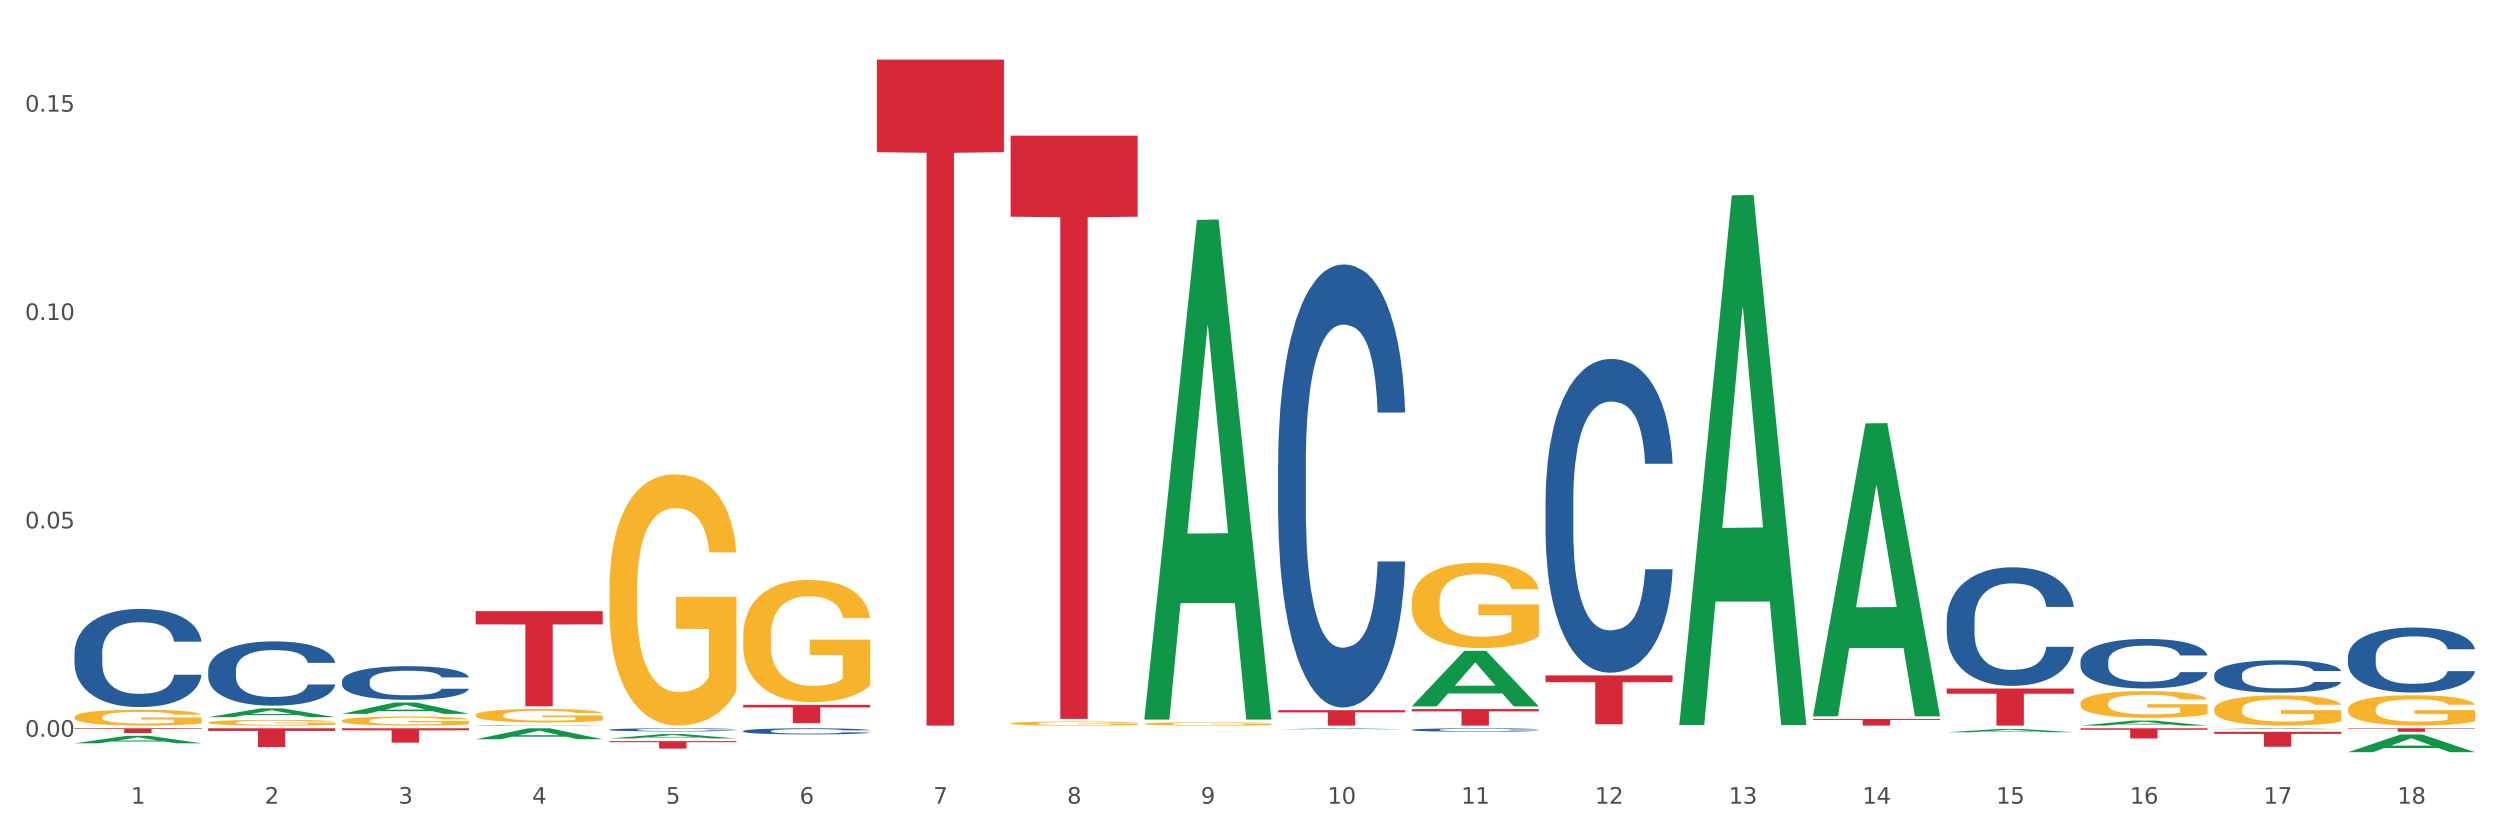 <?xml version="1.0" encoding="utf-8" standalone="no"?>
<!DOCTYPE svg PUBLIC "-//W3C//DTD SVG 1.1//EN"
  "http://www.w3.org/Graphics/SVG/1.1/DTD/svg11.dtd">
<svg xmlns:xlink="http://www.w3.org/1999/xlink" width="1080pt" height="360pt" viewBox="0 0 1080 360" xmlns="http://www.w3.org/2000/svg" version="1.1">
 <rect x="0" y="0" width="1080" height="360" fill="#333333" stroke="none"/>
 <defs>
  <style type="text/css">*{stroke-linejoin: round; stroke-linecap: butt}</style>
 </defs>
 <g id="figure_1">
  <g id="patch_1">
   <path d="M 0 360 
L 1080 360 
L 1080 0 
L 0 0 
z
" style="fill: #ffffff; stroke: #ffffff; stroke-linejoin: miter"/>
  </g>
  <g id="axes_1">
   <g id="matplotlib.axis_1">
    <g id="xtick_1">
     <g id="text_1">
      <!-- 1 -->
      <g style="fill: #4d4d4d" transform="translate(56.563 347.204) scale(0.096 -0.096)">
       <defs>
        <path id="DejaVuSans-31" d="M 794 531 
L 1825 531 
L 1825 4091 
L 703 3866 
L 703 4441 
L 1819 4666 
L 2450 4666 
L 2450 531 
L 3481 531 
L 3481 0 
L 794 0 
L 794 531 
z
" transform="scale(0.016)"/>
       </defs>
       <use xlink:href="#DejaVuSans-31"/>
      </g>
     </g>
    </g>
    <g id="xtick_2">
     <g id="text_2">
      <!-- 2 -->
      <g style="fill: #4d4d4d" transform="translate(114.336 347.204) scale(0.096 -0.096)">
       <defs>
        <path id="DejaVuSans-32" d="M 1228 531 
L 3431 531 
L 3431 0 
L 469 0 
L 469 531 
Q 828 903 1448 1529 
Q 2069 2156 2228 2338 
Q 2531 2678 2651 2914 
Q 2772 3150 2772 3378 
Q 2772 3750 2511 3984 
Q 2250 4219 1831 4219 
Q 1534 4219 1204 4116 
Q 875 4013 500 3803 
L 500 4441 
Q 881 4594 1212 4672 
Q 1544 4750 1819 4750 
Q 2544 4750 2975 4387 
Q 3406 4025 3406 3419 
Q 3406 3131 3298 2873 
Q 3191 2616 2906 2266 
Q 2828 2175 2409 1742 
Q 1991 1309 1228 531 
z
" transform="scale(0.016)"/>
       </defs>
       <use xlink:href="#DejaVuSans-32"/>
      </g>
     </g>
    </g>
    <g id="xtick_3">
     <g id="text_3">
      <!-- 3 -->
      <g style="fill: #4d4d4d" transform="translate(172.109 347.204) scale(0.096 -0.096)">
       <defs>
        <path id="DejaVuSans-33" d="M 2597 2516 
Q 3050 2419 3304 2112 
Q 3559 1806 3559 1356 
Q 3559 666 3084 287 
Q 2609 -91 1734 -91 
Q 1441 -91 1130 -33 
Q 819 25 488 141 
L 488 750 
Q 750 597 1062 519 
Q 1375 441 1716 441 
Q 2309 441 2620 675 
Q 2931 909 2931 1356 
Q 2931 1769 2642 2001 
Q 2353 2234 1838 2234 
L 1294 2234 
L 1294 2753 
L 1863 2753 
Q 2328 2753 2575 2939 
Q 2822 3125 2822 3475 
Q 2822 3834 2567 4026 
Q 2313 4219 1838 4219 
Q 1578 4219 1281 4162 
Q 984 4106 628 3988 
L 628 4550 
Q 988 4650 1302 4700 
Q 1616 4750 1894 4750 
Q 2613 4750 3031 4423 
Q 3450 4097 3450 3541 
Q 3450 3153 3228 2886 
Q 3006 2619 2597 2516 
z
" transform="scale(0.016)"/>
       </defs>
       <use xlink:href="#DejaVuSans-33"/>
      </g>
     </g>
    </g>
    <g id="xtick_4">
     <g id="text_4">
      <!-- 4 -->
      <g style="fill: #4d4d4d" transform="translate(229.882 347.204) scale(0.096 -0.096)">
       <defs>
        <path id="DejaVuSans-34" d="M 2419 4116 
L 825 1625 
L 2419 1625 
L 2419 4116 
z
M 2253 4666 
L 3047 4666 
L 3047 1625 
L 3713 1625 
L 3713 1100 
L 3047 1100 
L 3047 0 
L 2419 0 
L 2419 1100 
L 313 1100 
L 313 1709 
L 2253 4666 
z
" transform="scale(0.016)"/>
       </defs>
       <use xlink:href="#DejaVuSans-34"/>
      </g>
     </g>
    </g>
    <g id="xtick_5">
     <g id="text_5">
      <!-- 5 -->
      <g style="fill: #4d4d4d" transform="translate(287.655 347.204) scale(0.096 -0.096)">
       <defs>
        <path id="DejaVuSans-35" d="M 691 4666 
L 3169 4666 
L 3169 4134 
L 1269 4134 
L 1269 2991 
Q 1406 3038 1543 3061 
Q 1681 3084 1819 3084 
Q 2600 3084 3056 2656 
Q 3513 2228 3513 1497 
Q 3513 744 3044 326 
Q 2575 -91 1722 -91 
Q 1428 -91 1123 -41 
Q 819 9 494 109 
L 494 744 
Q 775 591 1075 516 
Q 1375 441 1709 441 
Q 2250 441 2565 725 
Q 2881 1009 2881 1497 
Q 2881 1984 2565 2268 
Q 2250 2553 1709 2553 
Q 1456 2553 1204 2497 
Q 953 2441 691 2322 
L 691 4666 
z
" transform="scale(0.016)"/>
       </defs>
       <use xlink:href="#DejaVuSans-35"/>
      </g>
     </g>
    </g>
    <g id="xtick_6">
     <g id="text_6">
      <!-- 6 -->
      <g style="fill: #4d4d4d" transform="translate(345.428 347.204) scale(0.096 -0.096)">
       <defs>
        <path id="DejaVuSans-36" d="M 2113 2584 
Q 1688 2584 1439 2293 
Q 1191 2003 1191 1497 
Q 1191 994 1439 701 
Q 1688 409 2113 409 
Q 2538 409 2786 701 
Q 3034 994 3034 1497 
Q 3034 2003 2786 2293 
Q 2538 2584 2113 2584 
z
M 3366 4563 
L 3366 3988 
Q 3128 4100 2886 4159 
Q 2644 4219 2406 4219 
Q 1781 4219 1451 3797 
Q 1122 3375 1075 2522 
Q 1259 2794 1537 2939 
Q 1816 3084 2150 3084 
Q 2853 3084 3261 2657 
Q 3669 2231 3669 1497 
Q 3669 778 3244 343 
Q 2819 -91 2113 -91 
Q 1303 -91 875 529 
Q 447 1150 447 2328 
Q 447 3434 972 4092 
Q 1497 4750 2381 4750 
Q 2619 4750 2861 4703 
Q 3103 4656 3366 4563 
z
" transform="scale(0.016)"/>
       </defs>
       <use xlink:href="#DejaVuSans-36"/>
      </g>
     </g>
    </g>
    <g id="xtick_7">
     <g id="text_7">
      <!-- 7 -->
      <g style="fill: #4d4d4d" transform="translate(403.201 347.204) scale(0.096 -0.096)">
       <defs>
        <path id="DejaVuSans-37" d="M 525 4666 
L 3525 4666 
L 3525 4397 
L 1831 0 
L 1172 0 
L 2766 4134 
L 525 4134 
L 525 4666 
z
" transform="scale(0.016)"/>
       </defs>
       <use xlink:href="#DejaVuSans-37"/>
      </g>
     </g>
    </g>
    <g id="xtick_8">
     <g id="text_8">
      <!-- 8 -->
      <g style="fill: #4d4d4d" transform="translate(460.974 347.204) scale(0.096 -0.096)">
       <defs>
        <path id="DejaVuSans-38" d="M 2034 2216 
Q 1584 2216 1326 1975 
Q 1069 1734 1069 1313 
Q 1069 891 1326 650 
Q 1584 409 2034 409 
Q 2484 409 2743 651 
Q 3003 894 3003 1313 
Q 3003 1734 2745 1975 
Q 2488 2216 2034 2216 
z
M 1403 2484 
Q 997 2584 770 2862 
Q 544 3141 544 3541 
Q 544 4100 942 4425 
Q 1341 4750 2034 4750 
Q 2731 4750 3128 4425 
Q 3525 4100 3525 3541 
Q 3525 3141 3298 2862 
Q 3072 2584 2669 2484 
Q 3125 2378 3379 2068 
Q 3634 1759 3634 1313 
Q 3634 634 3220 271 
Q 2806 -91 2034 -91 
Q 1263 -91 848 271 
Q 434 634 434 1313 
Q 434 1759 690 2068 
Q 947 2378 1403 2484 
z
M 1172 3481 
Q 1172 3119 1398 2916 
Q 1625 2713 2034 2713 
Q 2441 2713 2670 2916 
Q 2900 3119 2900 3481 
Q 2900 3844 2670 4047 
Q 2441 4250 2034 4250 
Q 1625 4250 1398 4047 
Q 1172 3844 1172 3481 
z
" transform="scale(0.016)"/>
       </defs>
       <use xlink:href="#DejaVuSans-38"/>
      </g>
     </g>
    </g>
    <g id="xtick_9">
     <g id="text_9">
      <!-- 9 -->
      <g style="fill: #4d4d4d" transform="translate(518.747 347.204) scale(0.096 -0.096)">
       <defs>
        <path id="DejaVuSans-39" d="M 703 97 
L 703 672 
Q 941 559 1184 500 
Q 1428 441 1663 441 
Q 2288 441 2617 861 
Q 2947 1281 2994 2138 
Q 2813 1869 2534 1725 
Q 2256 1581 1919 1581 
Q 1219 1581 811 2004 
Q 403 2428 403 3163 
Q 403 3881 828 4315 
Q 1253 4750 1959 4750 
Q 2769 4750 3195 4129 
Q 3622 3509 3622 2328 
Q 3622 1225 3098 567 
Q 2575 -91 1691 -91 
Q 1453 -91 1209 -44 
Q 966 3 703 97 
z
M 1959 2075 
Q 2384 2075 2632 2365 
Q 2881 2656 2881 3163 
Q 2881 3666 2632 3958 
Q 2384 4250 1959 4250 
Q 1534 4250 1286 3958 
Q 1038 3666 1038 3163 
Q 1038 2656 1286 2365 
Q 1534 2075 1959 2075 
z
" transform="scale(0.016)"/>
       </defs>
       <use xlink:href="#DejaVuSans-39"/>
      </g>
     </g>
    </g>
    <g id="xtick_10">
     <g id="text_10">
      <!-- 10 -->
      <g style="fill: #4d4d4d" transform="translate(573.466 347.204) scale(0.096 -0.096)">
       <defs>
        <path id="DejaVuSans-30" d="M 2034 4250 
Q 1547 4250 1301 3770 
Q 1056 3291 1056 2328 
Q 1056 1369 1301 889 
Q 1547 409 2034 409 
Q 2525 409 2770 889 
Q 3016 1369 3016 2328 
Q 3016 3291 2770 3770 
Q 2525 4250 2034 4250 
z
M 2034 4750 
Q 2819 4750 3233 4129 
Q 3647 3509 3647 2328 
Q 3647 1150 3233 529 
Q 2819 -91 2034 -91 
Q 1250 -91 836 529 
Q 422 1150 422 2328 
Q 422 3509 836 4129 
Q 1250 4750 2034 4750 
z
" transform="scale(0.016)"/>
       </defs>
       <use xlink:href="#DejaVuSans-31"/>
       <use xlink:href="#DejaVuSans-30" transform="translate(63.623 0)"/>
      </g>
     </g>
    </g>
    <g id="xtick_11">
     <g id="text_11">
      <!-- 11 -->
      <g style="fill: #4d4d4d" transform="translate(631.239 347.204) scale(0.096 -0.096)">
       <use xlink:href="#DejaVuSans-31"/>
       <use xlink:href="#DejaVuSans-31" transform="translate(63.623 0)"/>
      </g>
     </g>
    </g>
    <g id="xtick_12">
     <g id="text_12">
      <!-- 12 -->
      <g style="fill: #4d4d4d" transform="translate(689.012 347.204) scale(0.096 -0.096)">
       <use xlink:href="#DejaVuSans-31"/>
       <use xlink:href="#DejaVuSans-32" transform="translate(63.623 0)"/>
      </g>
     </g>
    </g>
    <g id="xtick_13">
     <g id="text_13">
      <!-- 13 -->
      <g style="fill: #4d4d4d" transform="translate(746.785 347.204) scale(0.096 -0.096)">
       <use xlink:href="#DejaVuSans-31"/>
       <use xlink:href="#DejaVuSans-33" transform="translate(63.623 0)"/>
      </g>
     </g>
    </g>
    <g id="xtick_14">
     <g id="text_14">
      <!-- 14 -->
      <g style="fill: #4d4d4d" transform="translate(804.558 347.204) scale(0.096 -0.096)">
       <use xlink:href="#DejaVuSans-31"/>
       <use xlink:href="#DejaVuSans-34" transform="translate(63.623 0)"/>
      </g>
     </g>
    </g>
    <g id="xtick_15">
     <g id="text_15">
      <!-- 15 -->
      <g style="fill: #4d4d4d" transform="translate(862.331 347.204) scale(0.096 -0.096)">
       <use xlink:href="#DejaVuSans-31"/>
       <use xlink:href="#DejaVuSans-35" transform="translate(63.623 0)"/>
      </g>
     </g>
    </g>
    <g id="xtick_16">
     <g id="text_16">
      <!-- 16 -->
      <g style="fill: #4d4d4d" transform="translate(920.104 347.204) scale(0.096 -0.096)">
       <use xlink:href="#DejaVuSans-31"/>
       <use xlink:href="#DejaVuSans-36" transform="translate(63.623 0)"/>
      </g>
     </g>
    </g>
    <g id="xtick_17">
     <g id="text_17">
      <!-- 17 -->
      <g style="fill: #4d4d4d" transform="translate(977.877 347.204) scale(0.096 -0.096)">
       <use xlink:href="#DejaVuSans-31"/>
       <use xlink:href="#DejaVuSans-37" transform="translate(63.623 0)"/>
      </g>
     </g>
    </g>
    <g id="xtick_18">
     <g id="text_18">
      <!-- 18 -->
      <g style="fill: #4d4d4d" transform="translate(1035.65 347.204) scale(0.096 -0.096)">
       <use xlink:href="#DejaVuSans-31"/>
       <use xlink:href="#DejaVuSans-38" transform="translate(63.623 0)"/>
      </g>
     </g>
    </g>
    <g id="xtick_19"/>
    <g id="xtick_20"/>
    <g id="xtick_21"/>
    <g id="xtick_22"/>
    <g id="xtick_23"/>
    <g id="xtick_24"/>
    <g id="xtick_25"/>
    <g id="xtick_26"/>
    <g id="xtick_27"/>
    <g id="xtick_28"/>
    <g id="xtick_29"/>
    <g id="xtick_30"/>
    <g id="xtick_31"/>
    <g id="xtick_32"/>
    <g id="xtick_33"/>
    <g id="xtick_34"/>
    <g id="xtick_35"/>
   </g>
   <g id="matplotlib.axis_2">
    <g id="ytick_1">
     <g id="text_19">
      <!-- 0.00 -->
      <g style="fill: #4d4d4d" transform="translate(10.8 318.272) scale(0.096 -0.096)">
       <defs>
        <path id="DejaVuSans-2e" d="M 684 794 
L 1344 794 
L 1344 0 
L 684 0 
L 684 794 
z
" transform="scale(0.016)"/>
       </defs>
       <use xlink:href="#DejaVuSans-30"/>
       <use xlink:href="#DejaVuSans-2e" transform="translate(63.623 0)"/>
       <use xlink:href="#DejaVuSans-30" transform="translate(95.41 0)"/>
       <use xlink:href="#DejaVuSans-30" transform="translate(159.033 0)"/>
      </g>
     </g>
    </g>
    <g id="ytick_2">
     <g id="text_20">
      <!-- 0.05 -->
      <g style="fill: #4d4d4d" transform="translate(10.8 228.261) scale(0.096 -0.096)">
       <use xlink:href="#DejaVuSans-30"/>
       <use xlink:href="#DejaVuSans-2e" transform="translate(63.623 0)"/>
       <use xlink:href="#DejaVuSans-30" transform="translate(95.41 0)"/>
       <use xlink:href="#DejaVuSans-35" transform="translate(159.033 0)"/>
      </g>
     </g>
    </g>
    <g id="ytick_3">
     <g id="text_21">
      <!-- 0.10 -->
      <g style="fill: #4d4d4d" transform="translate(10.8 138.25) scale(0.096 -0.096)">
       <use xlink:href="#DejaVuSans-30"/>
       <use xlink:href="#DejaVuSans-2e" transform="translate(63.623 0)"/>
       <use xlink:href="#DejaVuSans-31" transform="translate(95.41 0)"/>
       <use xlink:href="#DejaVuSans-30" transform="translate(159.033 0)"/>
      </g>
     </g>
    </g>
    <g id="ytick_4">
     <g id="text_22">
      <!-- 0.15 -->
      <g style="fill: #4d4d4d" transform="translate(10.8 48.239) scale(0.096 -0.096)">
       <use xlink:href="#DejaVuSans-30"/>
       <use xlink:href="#DejaVuSans-2e" transform="translate(63.623 0)"/>
       <use xlink:href="#DejaVuSans-31" transform="translate(95.41 0)"/>
       <use xlink:href="#DejaVuSans-35" transform="translate(159.033 0)"/>
      </g>
     </g>
    </g>
    <g id="ytick_5"/>
    <g id="ytick_6"/>
    <g id="ytick_7"/>
   </g>
   <g id="PolyCollection_1">
    <path d="M 32.175 321.1 
L 32.232 321.097 
L 54.864 317.856 
L 64.257 317.853 
L 87.059 321.106 
L 76.196 321.106 
L 71.273 320.349 
L 47.905 320.349 
L 47.735 320.361 
L 42.982 321.106 
L 32.175 321.106 
L 32.175 321.1 
L 50.847 319.897 
L 68.331 319.894 
L 59.674 318.547 
L 59.561 318.541 
L 59.447 318.55 
L 50.79 319.894 
L 50.847 319.897 
L 32.175 321.1 
z
" clip-path="url(#p8ad630fdd1)" style="fill: #109648"/>
    <path d="M 89.948 309.831 
L 90.005 309.827 
L 112.637 306.005 
L 122.03 306.001 
L 144.832 309.838 
L 133.969 309.838 
L 129.046 308.945 
L 105.678 308.945 
L 105.508 308.959 
L 100.755 309.838 
L 89.948 309.838 
L 89.948 309.831 
L 108.62 308.411 
L 126.104 308.408 
L 117.447 306.819 
L 117.334 306.812 
L 117.22 306.822 
L 108.563 308.408 
L 108.62 308.411 
L 89.948 309.831 
z
" clip-path="url(#p8ad630fdd1)" style="fill: #109648"/>
    <path d="M 147.721 308.373 
L 147.778 308.368 
L 170.41 303.484 
L 179.803 303.48 
L 202.605 308.382 
L 191.742 308.382 
L 186.819 307.24 
L 163.451 307.24 
L 163.281 307.259 
L 158.528 308.382 
L 147.721 308.382 
L 147.721 308.373 
L 166.393 306.559 
L 183.877 306.554 
L 175.22 304.525 
L 175.107 304.515 
L 174.993 304.529 
L 166.336 306.554 
L 166.393 306.559 
L 147.721 308.373 
z
" clip-path="url(#p8ad630fdd1)" style="fill: #109648"/>
    <path d="M 898.77 313.466 
L 898.826 313.463 
L 921.459 311.297 
L 930.852 311.295 
L 953.654 313.47 
L 942.79 313.47 
L 937.868 312.963 
L 914.499 312.963 
L 914.33 312.971 
L 909.577 313.47 
L 898.77 313.47 
L 898.77 313.466 
L 917.442 312.661 
L 934.925 312.659 
L 926.268 311.759 
L 926.155 311.754 
L 926.042 311.761 
L 917.385 312.659 
L 917.442 312.661 
L 898.77 313.466 
z
" clip-path="url(#p8ad630fdd1)" style="fill: #109648"/>
    <path d="M 725.451 312.806 
L 725.507 312.591 
L 748.14 84.391 
L 757.533 84.176 
L 780.335 313.236 
L 769.471 313.236 
L 764.549 259.896 
L 741.181 259.896 
L 741.011 260.756 
L 736.258 313.236 
L 725.451 313.236 
L 725.451 312.806 
L 744.123 228.064 
L 761.607 227.849 
L 752.95 132.999 
L 752.836 132.569 
L 752.723 133.214 
L 744.066 227.849 
L 744.123 228.064 
L 725.451 312.806 
z
" clip-path="url(#p8ad630fdd1)" style="fill: #109648"/>
    <path d="M 783.224 309.21 
L 783.28 309.091 
L 805.913 182.898 
L 815.306 182.779 
L 838.108 309.447 
L 827.244 309.447 
L 822.322 279.951 
L 798.953 279.951 
L 798.784 280.427 
L 794.031 309.447 
L 783.224 309.447 
L 783.224 309.21 
L 801.896 262.348 
L 819.38 262.229 
L 810.722 209.778 
L 810.609 209.54 
L 810.496 209.897 
L 801.839 262.229 
L 801.896 262.348 
L 783.224 309.21 
z
" clip-path="url(#p8ad630fdd1)" style="fill: #109648"/>
    <path d="M 840.997 316.336 
L 841.053 316.335 
L 863.686 314.904 
L 873.079 314.903 
L 895.881 316.339 
L 885.017 316.339 
L 880.095 316.005 
L 856.726 316.005 
L 856.557 316.01 
L 851.804 316.339 
L 840.997 316.339 
L 840.997 316.336 
L 859.669 315.805 
L 877.152 315.804 
L 868.495 315.209 
L 868.382 315.206 
L 868.269 315.21 
L 859.612 315.804 
L 859.669 315.805 
L 840.997 316.336 
z
" clip-path="url(#p8ad630fdd1)" style="fill: #109648"/>
    <path d="M 609.905 305.117 
L 609.961 305.094 
L 632.594 281.166 
L 641.987 281.143 
L 664.789 305.162 
L 653.925 305.162 
L 649.003 299.569 
L 625.635 299.569 
L 625.465 299.659 
L 620.712 305.162 
L 609.905 305.162 
L 609.905 305.117 
L 628.577 296.231 
L 646.061 296.208 
L 637.404 286.262 
L 637.29 286.217 
L 637.177 286.285 
L 628.52 296.208 
L 628.577 296.231 
L 609.905 305.117 
z
" clip-path="url(#p8ad630fdd1)" style="fill: #109648"/>
    <path d="M 1014.316 324.935 
L 1014.372 324.928 
L 1037.005 317.305 
L 1046.398 317.297 
L 1069.2 324.95 
L 1058.336 324.95 
L 1053.414 323.168 
L 1030.045 323.168 
L 1029.876 323.196 
L 1025.123 324.95 
L 1014.316 324.95 
L 1014.316 324.935 
L 1032.988 322.104 
L 1050.471 322.097 
L 1041.814 318.928 
L 1041.701 318.914 
L 1041.588 318.936 
L 1032.931 322.097 
L 1032.988 322.104 
L 1014.316 324.935 
z
" clip-path="url(#p8ad630fdd1)" style="fill: #109648"/>
    <path d="M 956.543 314.989 
L 956.599 314.988 
L 979.232 314.625 
L 988.625 314.625 
L 1011.427 314.989 
L 1000.563 314.989 
L 995.641 314.904 
L 972.272 314.904 
L 972.103 314.906 
L 967.35 314.989 
L 956.543 314.989 
L 956.543 314.989 
L 975.215 314.854 
L 992.698 314.853 
L 984.041 314.703 
L 983.928 314.702 
L 983.815 314.703 
L 975.158 314.853 
L 975.215 314.854 
L 956.543 314.989 
z
" clip-path="url(#p8ad630fdd1)" style="fill: #109648"/>
    <path d="M 494.359 312.687 
L 494.424 312.686 
L 494.424 312.638 
L 494.553 312.596 
L 495.201 312.497 
L 496.173 312.414 
L 496.886 312.371 
L 497.599 312.335 
L 498.441 312.299 
L 499.478 312.262 
L 501.357 312.207 
L 502.523 312.179 
L 503.949 312.15 
L 506.541 312.107 
L 508.42 312.083 
L 510.364 312.064 
L 513.539 312.04 
L 515.613 312.029 
L 517.816 312.021 
L 520.473 312.016 
L 522.481 312.014 
L 526.888 312.018 
L 530.646 312.03 
L 532.46 312.04 
L 534.793 312.056 
L 536.024 312.066 
L 538.033 312.087 
L 540.107 312.115 
L 541.532 312.139 
L 543.671 312.184 
L 545.29 312.23 
L 546.781 312.285 
L 547.558 312.324 
L 548.142 312.36 
L 548.66 312.401 
L 549.178 312.466 
L 537.515 312.466 
L 537.061 312.42 
L 536.348 312.376 
L 535.311 312.333 
L 534.404 312.307 
L 532.849 312.274 
L 531.424 312.252 
L 529.933 312.236 
L 528.119 312.223 
L 526.693 312.216 
L 524.685 312.211 
L 520.732 312.212 
L 518.075 312.223 
L 516.261 312.236 
L 515.094 312.248 
L 514.058 312.262 
L 512.891 312.28 
L 511.53 312.308 
L 510.558 312.333 
L 509.586 312.365 
L 508.809 312.397 
L 508.096 312.434 
L 507.513 312.474 
L 507.059 312.515 
L 506.671 312.566 
L 506.347 312.65 
L 506.347 312.832 
L 506.476 312.873 
L 506.8 312.927 
L 507.189 312.969 
L 507.837 313.018 
L 508.42 313.051 
L 509.522 313.099 
L 510.753 313.139 
L 511.725 313.164 
L 512.697 313.185 
L 514.382 313.214 
L 516.261 313.238 
L 517.881 313.253 
L 520.084 313.266 
L 521.574 313.272 
L 522.87 313.274 
L 526.045 313.274 
L 528.313 313.27 
L 530.84 313.261 
L 532.784 313.249 
L 534.404 313.234 
L 536.219 313.21 
L 537.385 313.188 
L 537.385 312.91 
L 523.129 312.909 
L 523.129 312.724 
L 549.243 312.724 
L 549.243 313.266 
L 548.142 313.294 
L 546.91 313.319 
L 545.614 313.342 
L 543.671 313.37 
L 541.338 313.397 
L 539.264 313.415 
L 537.061 313.431 
L 534.469 313.446 
L 531.1 313.459 
L 529.026 313.464 
L 526.434 313.468 
L 523.389 313.47 
L 520.732 313.467 
L 518.14 313.46 
L 515.418 313.448 
L 512.762 313.431 
L 510.753 313.414 
L 508.744 313.393 
L 506.606 313.365 
L 504.921 313.338 
L 503.625 313.314 
L 502.199 313.284 
L 500.644 313.244 
L 499.478 313.208 
L 498.441 313.171 
L 497.34 313.123 
L 496.562 313.082 
L 495.784 313.03 
L 495.331 312.991 
L 494.812 312.931 
L 494.424 312.848 
L 494.359 312.687 
z
" clip-path="url(#p8ad630fdd1)" style="fill: #f7b32b"/>
    <path d="M 263.267 255.079 
L 263.332 254.98 
L 263.332 251.411 
L 263.461 248.338 
L 264.109 240.902 
L 265.081 234.756 
L 265.794 231.484 
L 266.507 228.808 
L 267.349 226.131 
L 268.386 223.355 
L 270.265 219.291 
L 271.432 217.209 
L 272.857 215.028 
L 275.449 211.856 
L 277.328 210.071 
L 279.272 208.584 
L 282.447 206.8 
L 284.521 206.007 
L 286.724 205.412 
L 289.381 205.015 
L 291.389 204.916 
L 295.796 205.214 
L 299.554 206.106 
L 301.368 206.8 
L 303.701 207.989 
L 304.932 208.782 
L 306.941 210.369 
L 309.015 212.45 
L 310.44 214.235 
L 312.579 217.605 
L 314.199 220.976 
L 315.689 225.14 
L 316.466 228.015 
L 317.05 230.691 
L 317.568 233.765 
L 318.086 238.622 
L 306.423 238.622 
L 305.969 235.152 
L 305.256 231.881 
L 304.22 228.709 
L 303.312 226.726 
L 301.757 224.248 
L 300.332 222.661 
L 298.841 221.472 
L 297.027 220.48 
L 295.601 219.985 
L 293.593 219.588 
L 289.64 219.687 
L 286.983 220.48 
L 285.169 221.472 
L 284.002 222.364 
L 282.966 223.355 
L 281.799 224.743 
L 280.439 226.825 
L 279.467 228.709 
L 278.495 231.088 
L 277.717 233.467 
L 277.004 236.243 
L 276.421 239.217 
L 275.967 242.29 
L 275.579 246.057 
L 275.255 252.303 
L 275.255 265.885 
L 275.384 268.958 
L 275.708 273.022 
L 276.097 276.095 
L 276.745 279.764 
L 277.328 282.242 
L 278.43 285.811 
L 279.661 288.785 
L 280.633 290.668 
L 281.605 292.255 
L 283.29 294.436 
L 285.169 296.22 
L 286.789 297.311 
L 288.992 298.302 
L 290.482 298.698 
L 291.778 298.897 
L 294.953 298.897 
L 297.221 298.599 
L 299.748 297.905 
L 301.692 297.013 
L 303.312 295.923 
L 305.127 294.138 
L 306.293 292.453 
L 306.293 271.734 
L 292.037 271.634 
L 292.037 257.855 
L 318.151 257.855 
L 318.151 298.302 
L 317.05 300.384 
L 315.819 302.267 
L 314.523 303.953 
L 312.579 306.034 
L 310.246 308.017 
L 308.172 309.405 
L 305.969 310.595 
L 303.377 311.685 
L 300.008 312.677 
L 297.934 313.073 
L 295.342 313.37 
L 292.297 313.47 
L 289.64 313.271 
L 287.048 312.776 
L 284.326 311.883 
L 281.67 310.595 
L 279.661 309.306 
L 277.652 307.72 
L 275.514 305.638 
L 273.829 303.655 
L 272.533 301.871 
L 271.108 299.591 
L 269.552 296.617 
L 268.386 293.94 
L 267.349 291.164 
L 266.248 287.595 
L 265.47 284.522 
L 264.692 280.656 
L 264.239 277.781 
L 263.721 273.32 
L 263.332 267.074 
L 263.267 255.079 
z
" clip-path="url(#p8ad630fdd1)" style="fill: #f7b32b"/>
    <path d="M 89.948 312.138 
L 90.013 312.135 
L 90.013 312.054 
L 90.142 311.984 
L 90.79 311.814 
L 91.762 311.674 
L 92.475 311.6 
L 93.188 311.538 
L 94.03 311.477 
L 95.067 311.414 
L 96.946 311.321 
L 98.113 311.274 
L 99.538 311.224 
L 102.13 311.152 
L 104.009 311.111 
L 105.953 311.077 
L 109.128 311.036 
L 111.202 311.018 
L 113.405 311.005 
L 116.062 310.996 
L 118.071 310.993 
L 122.477 311 
L 126.235 311.021 
L 128.049 311.036 
L 130.382 311.064 
L 131.613 311.082 
L 133.622 311.118 
L 135.696 311.165 
L 137.121 311.206 
L 139.26 311.283 
L 140.88 311.36 
L 142.37 311.455 
L 143.148 311.52 
L 143.731 311.581 
L 144.249 311.652 
L 144.768 311.762 
L 133.104 311.762 
L 132.65 311.683 
L 131.937 311.609 
L 130.901 311.536 
L 129.993 311.491 
L 128.438 311.434 
L 127.013 311.398 
L 125.522 311.371 
L 123.708 311.349 
L 122.282 311.337 
L 120.274 311.328 
L 116.321 311.33 
L 113.664 311.349 
L 111.85 311.371 
L 110.684 311.391 
L 109.647 311.414 
L 108.48 311.446 
L 107.12 311.493 
L 106.148 311.536 
L 105.176 311.59 
L 104.398 311.645 
L 103.685 311.708 
L 103.102 311.776 
L 102.648 311.846 
L 102.26 311.932 
L 101.936 312.074 
L 101.936 312.384 
L 102.065 312.454 
L 102.389 312.547 
L 102.778 312.617 
L 103.426 312.701 
L 104.009 312.757 
L 105.111 312.839 
L 106.342 312.907 
L 107.314 312.95 
L 108.286 312.986 
L 109.971 313.035 
L 111.85 313.076 
L 113.47 313.101 
L 115.673 313.124 
L 117.163 313.133 
L 118.459 313.137 
L 121.634 313.137 
L 123.902 313.13 
L 126.43 313.115 
L 128.373 313.094 
L 129.993 313.069 
L 131.808 313.029 
L 132.974 312.99 
L 132.974 312.518 
L 118.719 312.515 
L 118.719 312.201 
L 144.832 312.201 
L 144.832 313.124 
L 143.731 313.171 
L 142.5 313.214 
L 141.204 313.253 
L 139.26 313.3 
L 136.927 313.345 
L 134.853 313.377 
L 132.65 313.404 
L 130.058 313.429 
L 126.689 313.452 
L 124.615 313.461 
L 122.023 313.467 
L 118.978 313.47 
L 116.321 313.465 
L 113.729 313.454 
L 111.007 313.433 
L 108.351 313.404 
L 106.342 313.375 
L 104.333 313.338 
L 102.195 313.291 
L 100.51 313.246 
L 99.214 313.205 
L 97.789 313.153 
L 96.233 313.085 
L 95.067 313.024 
L 94.03 312.961 
L 92.929 312.879 
L 92.151 312.809 
L 91.374 312.721 
L 90.92 312.656 
L 90.402 312.554 
L 90.013 312.411 
L 89.948 312.138 
z
" clip-path="url(#p8ad630fdd1)" style="fill: #f7b32b"/>
    <path d="M 147.721 311.354 
L 147.786 311.351 
L 147.786 311.222 
L 147.915 311.11 
L 148.563 310.841 
L 149.535 310.618 
L 150.248 310.5 
L 150.961 310.403 
L 151.803 310.306 
L 152.84 310.205 
L 154.719 310.058 
L 155.886 309.983 
L 157.311 309.904 
L 159.903 309.789 
L 161.782 309.724 
L 163.726 309.67 
L 166.901 309.606 
L 168.975 309.577 
L 171.178 309.555 
L 173.835 309.541 
L 175.844 309.537 
L 180.25 309.548 
L 184.008 309.58 
L 185.822 309.606 
L 188.155 309.649 
L 189.386 309.677 
L 191.395 309.735 
L 193.469 309.81 
L 194.894 309.875 
L 197.033 309.997 
L 198.653 310.119 
L 200.143 310.27 
L 200.921 310.374 
L 201.504 310.471 
L 202.022 310.582 
L 202.54 310.758 
L 190.877 310.758 
L 190.423 310.633 
L 189.71 310.514 
L 188.674 310.399 
L 187.766 310.327 
L 186.211 310.238 
L 184.786 310.18 
L 183.295 310.137 
L 181.481 310.101 
L 180.055 310.083 
L 178.047 310.069 
L 174.094 310.072 
L 171.437 310.101 
L 169.623 310.137 
L 168.456 310.169 
L 167.42 310.205 
L 166.253 310.256 
L 164.893 310.331 
L 163.921 310.399 
L 162.949 310.485 
L 162.171 310.572 
L 161.458 310.672 
L 160.875 310.78 
L 160.421 310.891 
L 160.033 311.028 
L 159.709 311.254 
L 159.709 311.746 
L 159.838 311.857 
L 160.162 312.004 
L 160.551 312.116 
L 161.199 312.249 
L 161.782 312.338 
L 162.884 312.468 
L 164.115 312.575 
L 165.087 312.644 
L 166.059 312.701 
L 167.744 312.78 
L 169.623 312.845 
L 171.243 312.884 
L 173.446 312.92 
L 174.936 312.935 
L 176.232 312.942 
L 179.407 312.942 
L 181.675 312.931 
L 184.203 312.906 
L 186.146 312.873 
L 187.766 312.834 
L 189.581 312.769 
L 190.747 312.708 
L 190.747 311.958 
L 176.491 311.954 
L 176.491 311.455 
L 202.605 311.455 
L 202.605 312.92 
L 201.504 312.996 
L 200.273 313.064 
L 198.977 313.125 
L 197.033 313.2 
L 194.7 313.272 
L 192.626 313.322 
L 190.423 313.365 
L 187.831 313.405 
L 184.462 313.441 
L 182.388 313.455 
L 179.796 313.466 
L 176.751 313.47 
L 174.094 313.462 
L 171.502 313.444 
L 168.78 313.412 
L 166.124 313.365 
L 164.115 313.319 
L 162.106 313.261 
L 159.968 313.186 
L 158.283 313.114 
L 156.987 313.049 
L 155.562 312.967 
L 154.006 312.859 
L 152.84 312.762 
L 151.803 312.662 
L 150.702 312.532 
L 149.924 312.421 
L 149.147 312.281 
L 148.693 312.177 
L 148.175 312.015 
L 147.786 311.789 
L 147.721 311.354 
z
" clip-path="url(#p8ad630fdd1)" style="fill: #f7b32b"/>
    <path d="M 205.494 308.964 
L 205.559 308.959 
L 205.559 308.767 
L 205.688 308.603 
L 206.336 308.204 
L 207.308 307.875 
L 208.021 307.699 
L 208.734 307.556 
L 209.576 307.412 
L 210.613 307.263 
L 212.492 307.046 
L 213.659 306.934 
L 215.084 306.817 
L 217.676 306.647 
L 219.555 306.551 
L 221.499 306.472 
L 224.674 306.376 
L 226.748 306.334 
L 228.951 306.302 
L 231.608 306.28 
L 233.616 306.275 
L 238.023 306.291 
L 241.781 306.339 
L 243.595 306.376 
L 245.928 306.44 
L 247.159 306.482 
L 249.168 306.567 
L 251.242 306.679 
L 252.667 306.775 
L 254.806 306.955 
L 256.426 307.136 
L 257.916 307.359 
L 258.694 307.513 
L 259.277 307.657 
L 259.795 307.821 
L 260.313 308.082 
L 248.65 308.082 
L 248.196 307.896 
L 247.483 307.721 
L 246.447 307.55 
L 245.539 307.444 
L 243.984 307.311 
L 242.559 307.226 
L 241.068 307.163 
L 239.254 307.109 
L 237.828 307.083 
L 235.82 307.062 
L 231.867 307.067 
L 229.21 307.109 
L 227.396 307.163 
L 226.229 307.21 
L 225.193 307.263 
L 224.026 307.338 
L 222.666 307.449 
L 221.694 307.55 
L 220.722 307.678 
L 219.944 307.806 
L 219.231 307.954 
L 218.648 308.114 
L 218.194 308.278 
L 217.806 308.48 
L 217.482 308.815 
L 217.482 309.543 
L 217.611 309.708 
L 217.935 309.926 
L 218.324 310.091 
L 218.972 310.287 
L 219.555 310.42 
L 220.657 310.611 
L 221.888 310.771 
L 222.86 310.872 
L 223.832 310.957 
L 225.517 311.074 
L 227.396 311.169 
L 229.016 311.228 
L 231.219 311.281 
L 232.709 311.302 
L 234.005 311.313 
L 237.18 311.313 
L 239.448 311.297 
L 241.975 311.26 
L 243.919 311.212 
L 245.539 311.153 
L 247.354 311.058 
L 248.52 310.967 
L 248.52 309.857 
L 234.264 309.851 
L 234.264 309.113 
L 260.378 309.113 
L 260.378 311.281 
L 259.277 311.393 
L 258.046 311.494 
L 256.75 311.584 
L 254.806 311.695 
L 252.473 311.802 
L 250.399 311.876 
L 248.196 311.94 
L 245.604 311.998 
L 242.235 312.052 
L 240.161 312.073 
L 237.569 312.089 
L 234.524 312.094 
L 231.867 312.083 
L 229.275 312.057 
L 226.553 312.009 
L 223.897 311.94 
L 221.888 311.871 
L 219.879 311.786 
L 217.741 311.674 
L 216.056 311.568 
L 214.76 311.472 
L 213.335 311.35 
L 211.779 311.191 
L 210.613 311.047 
L 209.576 310.898 
L 208.475 310.707 
L 207.697 310.542 
L 206.92 310.335 
L 206.466 310.181 
L 205.948 309.942 
L 205.559 309.607 
L 205.494 308.964 
z
" clip-path="url(#p8ad630fdd1)" style="fill: #f7b32b"/>
    <path d="M 32.175 309.783 
L 32.24 309.777 
L 32.24 309.552 
L 32.369 309.358 
L 33.017 308.888 
L 33.989 308.5 
L 34.702 308.294 
L 35.415 308.125 
L 36.257 307.956 
L 37.294 307.78 
L 39.173 307.524 
L 40.34 307.392 
L 41.765 307.255 
L 44.357 307.054 
L 46.236 306.942 
L 48.18 306.848 
L 51.355 306.735 
L 53.429 306.685 
L 55.632 306.648 
L 58.289 306.623 
L 60.298 306.616 
L 64.704 306.635 
L 68.462 306.691 
L 70.277 306.735 
L 72.609 306.81 
L 73.84 306.86 
L 75.849 306.961 
L 77.923 307.092 
L 79.348 307.205 
L 81.487 307.417 
L 83.107 307.63 
L 84.597 307.893 
L 85.375 308.075 
L 85.958 308.244 
L 86.476 308.438 
L 86.995 308.744 
L 75.331 308.744 
L 74.877 308.525 
L 74.164 308.319 
L 73.128 308.118 
L 72.22 307.993 
L 70.665 307.837 
L 69.24 307.737 
L 67.749 307.662 
L 65.935 307.599 
L 64.509 307.568 
L 62.501 307.543 
L 58.548 307.549 
L 55.891 307.599 
L 54.077 307.662 
L 52.911 307.718 
L 51.874 307.78 
L 50.707 307.868 
L 49.347 308 
L 48.375 308.118 
L 47.403 308.269 
L 46.625 308.419 
L 45.912 308.594 
L 45.329 308.782 
L 44.876 308.976 
L 44.487 309.214 
L 44.163 309.608 
L 44.163 310.465 
L 44.292 310.659 
L 44.616 310.916 
L 45.005 311.11 
L 45.653 311.342 
L 46.236 311.498 
L 47.338 311.723 
L 48.569 311.911 
L 49.541 312.03 
L 50.513 312.13 
L 52.198 312.268 
L 54.077 312.381 
L 55.697 312.449 
L 57.9 312.512 
L 59.39 312.537 
L 60.686 312.55 
L 63.861 312.55 
L 66.129 312.531 
L 68.657 312.487 
L 70.601 312.431 
L 72.22 312.362 
L 74.035 312.249 
L 75.201 312.143 
L 75.201 310.835 
L 60.946 310.828 
L 60.946 309.958 
L 87.059 309.958 
L 87.059 312.512 
L 85.958 312.643 
L 84.727 312.762 
L 83.431 312.869 
L 81.487 313 
L 79.154 313.125 
L 77.08 313.213 
L 74.877 313.288 
L 72.285 313.357 
L 68.916 313.42 
L 66.842 313.445 
L 64.25 313.463 
L 61.205 313.47 
L 58.548 313.457 
L 55.956 313.426 
L 53.235 313.369 
L 50.578 313.288 
L 48.569 313.207 
L 46.56 313.107 
L 44.422 312.975 
L 42.737 312.85 
L 41.441 312.737 
L 40.016 312.593 
L 38.46 312.406 
L 37.294 312.237 
L 36.257 312.061 
L 35.156 311.836 
L 34.378 311.642 
L 33.601 311.398 
L 33.147 311.216 
L 32.629 310.935 
L 32.24 310.541 
L 32.175 309.783 
z
" clip-path="url(#p8ad630fdd1)" style="fill: #f7b32b"/>
    <path d="M 321.04 274.944 
L 321.105 274.896 
L 321.105 273.16 
L 321.234 271.664 
L 321.882 268.047 
L 322.854 265.056 
L 323.567 263.464 
L 324.28 262.162 
L 325.122 260.86 
L 326.159 259.509 
L 328.038 257.531 
L 329.205 256.518 
L 330.63 255.457 
L 333.222 253.914 
L 335.101 253.045 
L 337.045 252.322 
L 340.22 251.454 
L 342.294 251.068 
L 344.497 250.778 
L 347.154 250.585 
L 349.162 250.537 
L 353.569 250.682 
L 357.327 251.116 
L 359.141 251.454 
L 361.474 252.032 
L 362.705 252.418 
L 364.714 253.19 
L 366.788 254.203 
L 368.213 255.071 
L 370.352 256.711 
L 371.972 258.351 
L 373.462 260.377 
L 374.239 261.776 
L 374.823 263.078 
L 375.341 264.574 
L 375.859 266.937 
L 364.196 266.937 
L 363.742 265.249 
L 363.029 263.657 
L 361.993 262.114 
L 361.085 261.149 
L 359.53 259.943 
L 358.105 259.171 
L 356.614 258.593 
L 354.8 258.11 
L 353.374 257.869 
L 351.366 257.676 
L 347.413 257.724 
L 344.756 258.11 
L 342.942 258.593 
L 341.775 259.027 
L 340.739 259.509 
L 339.572 260.184 
L 338.212 261.197 
L 337.24 262.114 
L 336.268 263.271 
L 335.49 264.429 
L 334.777 265.78 
L 334.194 267.227 
L 333.74 268.722 
L 333.352 270.555 
L 333.028 273.594 
L 333.028 280.202 
L 333.157 281.697 
L 333.481 283.675 
L 333.87 285.17 
L 334.518 286.955 
L 335.101 288.161 
L 336.203 289.898 
L 337.434 291.345 
L 338.406 292.261 
L 339.378 293.033 
L 341.063 294.094 
L 342.942 294.962 
L 344.562 295.493 
L 346.765 295.975 
L 348.255 296.168 
L 349.551 296.265 
L 352.726 296.265 
L 354.994 296.12 
L 357.521 295.782 
L 359.465 295.348 
L 361.085 294.818 
L 362.9 293.949 
L 364.066 293.129 
L 364.066 283.048 
L 349.81 283 
L 349.81 276.295 
L 375.924 276.295 
L 375.924 295.975 
L 374.823 296.988 
L 373.591 297.905 
L 372.296 298.725 
L 370.352 299.738 
L 368.019 300.702 
L 365.945 301.378 
L 363.742 301.957 
L 361.15 302.487 
L 357.781 302.97 
L 355.707 303.162 
L 353.115 303.307 
L 350.07 303.355 
L 347.413 303.259 
L 344.821 303.018 
L 342.099 302.584 
L 339.443 301.957 
L 337.434 301.329 
L 335.425 300.558 
L 333.287 299.545 
L 331.602 298.58 
L 330.306 297.712 
L 328.881 296.602 
L 327.325 295.155 
L 326.159 293.853 
L 325.122 292.502 
L 324.021 290.766 
L 323.243 289.271 
L 322.465 287.389 
L 322.012 285.99 
L 321.493 283.82 
L 321.105 280.781 
L 321.04 274.944 
z
" clip-path="url(#p8ad630fdd1)" style="fill: #f7b32b"/>
    <path d="M 436.586 312.522 
L 436.651 312.521 
L 436.651 312.463 
L 436.78 312.413 
L 437.428 312.292 
L 438.4 312.193 
L 439.113 312.14 
L 439.826 312.096 
L 440.668 312.053 
L 441.705 312.008 
L 443.584 311.942 
L 444.75 311.908 
L 446.176 311.873 
L 448.768 311.821 
L 450.647 311.792 
L 452.591 311.768 
L 455.766 311.739 
L 457.84 311.726 
L 460.043 311.717 
L 462.7 311.71 
L 464.708 311.709 
L 469.115 311.714 
L 472.873 311.728 
L 474.687 311.739 
L 477.02 311.759 
L 478.251 311.771 
L 480.26 311.797 
L 482.334 311.831 
L 483.759 311.86 
L 485.898 311.915 
L 487.517 311.969 
L 489.008 312.037 
L 489.785 312.083 
L 490.369 312.127 
L 490.887 312.177 
L 491.405 312.256 
L 479.742 312.256 
L 479.288 312.199 
L 478.575 312.146 
L 477.539 312.095 
L 476.631 312.063 
L 475.076 312.022 
L 473.651 311.997 
L 472.16 311.977 
L 470.346 311.961 
L 468.92 311.953 
L 466.912 311.947 
L 462.959 311.948 
L 460.302 311.961 
L 458.488 311.977 
L 457.321 311.992 
L 456.285 312.008 
L 455.118 312.03 
L 453.757 312.064 
L 452.785 312.095 
L 451.814 312.133 
L 451.036 312.172 
L 450.323 312.217 
L 449.74 312.265 
L 449.286 312.315 
L 448.898 312.376 
L 448.574 312.477 
L 448.574 312.698 
L 448.703 312.748 
L 449.027 312.814 
L 449.416 312.863 
L 450.064 312.923 
L 450.647 312.963 
L 451.749 313.021 
L 452.98 313.069 
L 453.952 313.1 
L 454.924 313.125 
L 456.609 313.161 
L 458.488 313.19 
L 460.108 313.208 
L 462.311 313.224 
L 463.801 313.23 
L 465.097 313.233 
L 468.272 313.233 
L 470.54 313.228 
L 473.067 313.217 
L 475.011 313.203 
L 476.631 313.185 
L 478.446 313.156 
L 479.612 313.129 
L 479.612 312.793 
L 465.356 312.791 
L 465.356 312.567 
L 491.47 312.567 
L 491.47 313.224 
L 490.369 313.257 
L 489.137 313.288 
L 487.841 313.315 
L 485.898 313.349 
L 483.565 313.381 
L 481.491 313.404 
L 479.288 313.423 
L 476.696 313.441 
L 473.327 313.457 
L 471.253 313.463 
L 468.661 313.468 
L 465.616 313.47 
L 462.959 313.466 
L 460.367 313.458 
L 457.645 313.444 
L 454.989 313.423 
L 452.98 313.402 
L 450.971 313.376 
L 448.833 313.343 
L 447.148 313.31 
L 445.852 313.281 
L 444.426 313.244 
L 442.871 313.196 
L 441.705 313.153 
L 440.668 313.108 
L 439.567 313.05 
L 438.789 313 
L 438.011 312.937 
L 437.558 312.891 
L 437.039 312.818 
L 436.651 312.717 
L 436.586 312.522 
z
" clip-path="url(#p8ad630fdd1)" style="fill: #f7b32b"/>
    <path d="M 840.997 297.453 
L 895.881 297.453 
L 895.881 299.679 
L 874.291 299.694 
L 874.291 313.47 
L 862.456 313.47 
L 862.456 299.694 
L 840.997 299.679 
L 840.997 297.468 
L 840.997 297.453 
z
" clip-path="url(#p8ad630fdd1)" style="fill: #d62839"/>
    <path d="M 898.77 314.625 
L 953.654 314.625 
L 953.654 315.236 
L 932.064 315.241 
L 932.064 319.024 
L 920.229 319.024 
L 920.229 315.241 
L 898.77 315.236 
L 898.77 314.629 
L 898.77 314.625 
z
" clip-path="url(#p8ad630fdd1)" style="fill: #d62839"/>
    <path d="M 956.543 316.145 
L 1011.427 316.145 
L 1011.427 317.041 
L 989.837 317.047 
L 989.837 322.595 
L 978.002 322.595 
L 978.002 317.047 
L 956.543 317.041 
L 956.543 316.151 
L 956.543 316.145 
z
" clip-path="url(#p8ad630fdd1)" style="fill: #d62839"/>
    <path d="M 1014.316 314.625 
L 1069.2 314.625 
L 1069.2 314.836 
L 1047.61 314.837 
L 1047.61 316.142 
L 1035.775 316.142 
L 1035.775 314.837 
L 1014.316 314.836 
L 1014.316 314.627 
L 1014.316 314.625 
z
" clip-path="url(#p8ad630fdd1)" style="fill: #d62839"/>
    <path d="M 32.175 314.625 
L 87.059 314.625 
L 87.059 314.913 
L 65.47 314.915 
L 65.47 316.698 
L 53.635 316.698 
L 53.635 314.915 
L 32.175 314.913 
L 32.175 314.627 
L 32.175 314.625 
z
" clip-path="url(#p8ad630fdd1)" style="fill: #d62839"/>
    <path d="M 89.948 314.625 
L 144.832 314.625 
L 144.832 315.757 
L 123.243 315.765 
L 123.243 322.773 
L 111.407 322.773 
L 111.407 315.765 
L 89.948 315.757 
L 89.948 314.633 
L 89.948 314.625 
z
" clip-path="url(#p8ad630fdd1)" style="fill: #d62839"/>
    <path d="M 147.721 314.625 
L 202.605 314.625 
L 202.605 315.488 
L 181.016 315.494 
L 181.016 320.835 
L 169.18 320.835 
L 169.18 315.494 
L 147.721 315.488 
L 147.721 314.631 
L 147.721 314.625 
z
" clip-path="url(#p8ad630fdd1)" style="fill: #d62839"/>
    <path d="M 205.494 264.019 
L 260.378 264.019 
L 260.378 269.731 
L 238.789 269.77 
L 238.789 305.12 
L 226.953 305.12 
L 226.953 269.77 
L 205.494 269.731 
L 205.494 264.058 
L 205.494 264.019 
z
" clip-path="url(#p8ad630fdd1)" style="fill: #d62839"/>
    <path d="M 378.813 25.759 
L 433.697 25.759 
L 433.697 65.742 
L 412.108 66.012 
L 412.108 313.47 
L 400.272 313.47 
L 400.272 66.012 
L 378.813 65.742 
L 378.813 26.03 
L 378.813 25.759 
z
" clip-path="url(#p8ad630fdd1)" style="fill: #d62839"/>
    <path d="M 436.586 58.598 
L 491.47 58.598 
L 491.47 93.612 
L 469.881 93.848 
L 469.881 310.553 
L 458.045 310.553 
L 458.045 93.848 
L 436.586 93.612 
L 436.586 58.835 
L 436.586 58.598 
z
" clip-path="url(#p8ad630fdd1)" style="fill: #d62839"/>
    <path d="M 263.267 320.179 
L 318.151 320.179 
L 318.151 320.625 
L 296.562 320.628 
L 296.562 323.383 
L 284.726 323.383 
L 284.726 320.628 
L 263.267 320.625 
L 263.267 320.182 
L 263.267 320.179 
z
" clip-path="url(#p8ad630fdd1)" style="fill: #d62839"/>
    <path d="M 321.04 304.511 
L 375.924 304.511 
L 375.924 305.612 
L 354.335 305.62 
L 354.335 312.436 
L 342.499 312.436 
L 342.499 305.62 
L 321.04 305.612 
L 321.04 304.518 
L 321.04 304.511 
z
" clip-path="url(#p8ad630fdd1)" style="fill: #d62839"/>
    <path d="M 609.905 306.317 
L 664.789 306.317 
L 664.789 307.311 
L 643.2 307.318 
L 643.2 313.47 
L 631.364 313.47 
L 631.364 307.318 
L 609.905 307.311 
L 609.905 306.324 
L 609.905 306.317 
z
" clip-path="url(#p8ad630fdd1)" style="fill: #d62839"/>
    <path d="M 552.132 306.818 
L 607.016 306.818 
L 607.016 307.742 
L 585.427 307.749 
L 585.427 313.47 
L 573.591 313.47 
L 573.591 307.749 
L 552.132 307.742 
L 552.132 306.824 
L 552.132 306.818 
z
" clip-path="url(#p8ad630fdd1)" style="fill: #d62839"/>
    <path d="M 667.678 291.785 
L 722.562 291.785 
L 722.562 294.716 
L 700.973 294.736 
L 700.973 312.878 
L 689.137 312.878 
L 689.137 294.736 
L 667.678 294.716 
L 667.678 291.805 
L 667.678 291.785 
z
" clip-path="url(#p8ad630fdd1)" style="fill: #d62839"/>
    <path d="M 783.224 310.603 
L 838.108 310.603 
L 838.108 311.001 
L 816.519 311.004 
L 816.519 313.47 
L 804.683 313.47 
L 804.683 311.004 
L 783.224 311.001 
L 783.224 310.606 
L 783.224 310.603 
z
" clip-path="url(#p8ad630fdd1)" style="fill: #d62839"/>
    <path d="M 667.678 215.975 
L 667.743 215.851 
L 667.743 212.385 
L 667.937 207.68 
L 668.651 199.014 
L 669.559 192.452 
L 671.116 184.776 
L 671.96 181.557 
L 673.062 177.967 
L 675.333 172.148 
L 677.928 167.196 
L 679.745 164.472 
L 681.107 162.739 
L 684.156 159.644 
L 685.908 158.282 
L 687.724 157.168 
L 689.281 156.425 
L 691.876 155.558 
L 693.952 155.187 
L 696.353 155.063 
L 698.364 155.187 
L 701.024 155.682 
L 704.916 157.168 
L 706.408 158.034 
L 708.419 159.52 
L 710.495 161.501 
L 712.182 163.482 
L 714.128 166.329 
L 716.139 170.043 
L 718.086 174.748 
L 719.448 179.081 
L 720.551 183.662 
L 721.524 189.233 
L 722.238 195.3 
L 722.562 200.376 
L 710.69 200.376 
L 710.366 195.795 
L 709.717 190.843 
L 709.068 187.5 
L 708.354 184.776 
L 707.252 181.681 
L 706.278 179.7 
L 704.657 177.348 
L 703.164 175.862 
L 701.932 174.996 
L 700.44 174.253 
L 697.261 173.51 
L 694.99 173.51 
L 693.563 173.758 
L 691.811 174.377 
L 690.319 175.243 
L 688.568 176.729 
L 687.205 178.338 
L 685.843 180.443 
L 685.064 181.929 
L 683.897 184.652 
L 683.118 186.881 
L 682.08 190.719 
L 681.496 193.443 
L 680.458 200.5 
L 680.004 205.699 
L 679.809 209.29 
L 679.68 213.251 
L 679.68 232.565 
L 680.069 241.231 
L 680.393 244.946 
L 680.912 249.155 
L 681.885 254.602 
L 683.313 259.926 
L 684.805 263.764 
L 686.037 266.116 
L 687.205 267.849 
L 688.373 269.211 
L 689.8 270.449 
L 690.968 271.192 
L 692.72 271.935 
L 694.796 272.306 
L 696.417 272.306 
L 699.726 271.687 
L 701.218 271.068 
L 702.645 270.202 
L 704.202 268.84 
L 705.435 267.354 
L 706.149 266.24 
L 707.316 263.888 
L 708.225 261.412 
L 709.003 258.564 
L 709.522 256.088 
L 710.106 252.374 
L 710.56 248.164 
L 710.69 245.936 
L 722.562 245.936 
L 722.303 250.393 
L 721.848 254.726 
L 720.94 260.545 
L 720.227 263.888 
L 719.124 267.973 
L 717.956 271.44 
L 716.334 275.278 
L 714.842 278.125 
L 713.285 280.601 
L 711.598 282.83 
L 708.549 285.925 
L 707.446 286.792 
L 705.111 288.277 
L 703.294 289.144 
L 700.634 290.011 
L 697.91 290.506 
L 695.055 290.63 
L 692.525 290.382 
L 689.735 289.639 
L 687.984 288.896 
L 686.037 287.782 
L 683.767 286.049 
L 681.626 283.944 
L 679.615 281.468 
L 677.733 278.621 
L 675.982 275.402 
L 673.711 270.078 
L 672.024 264.878 
L 670.792 260.05 
L 669.948 255.964 
L 669.105 250.764 
L 668.651 247.174 
L 667.937 238.508 
L 667.678 230.46 
L 667.678 215.975 
z
" clip-path="url(#p8ad630fdd1)" style="fill: #255c99"/>
    <path d="M 840.997 268.088 
L 841.062 268.041 
L 841.062 266.731 
L 841.256 264.953 
L 841.97 261.679 
L 842.878 259.199 
L 844.435 256.299 
L 845.278 255.082 
L 846.381 253.726 
L 848.652 251.527 
L 851.247 249.656 
L 853.063 248.626 
L 854.426 247.971 
L 857.475 246.802 
L 859.227 246.287 
L 861.043 245.866 
L 862.6 245.586 
L 865.195 245.258 
L 867.271 245.118 
L 869.672 245.071 
L 871.683 245.118 
L 874.343 245.305 
L 878.235 245.866 
L 879.727 246.194 
L 881.738 246.755 
L 883.814 247.504 
L 885.501 248.252 
L 887.447 249.328 
L 889.458 250.732 
L 891.405 252.509 
L 892.767 254.147 
L 893.87 255.878 
L 894.843 257.983 
L 895.557 260.275 
L 895.881 262.193 
L 884.009 262.193 
L 883.685 260.462 
L 883.036 258.591 
L 882.387 257.328 
L 881.673 256.299 
L 880.571 255.129 
L 879.597 254.381 
L 877.976 253.492 
L 876.483 252.93 
L 875.251 252.603 
L 873.759 252.322 
L 870.58 252.042 
L 868.309 252.042 
L 866.882 252.135 
L 865.13 252.369 
L 863.638 252.696 
L 861.887 253.258 
L 860.524 253.866 
L 859.162 254.661 
L 858.383 255.223 
L 857.216 256.252 
L 856.437 257.094 
L 855.399 258.544 
L 854.815 259.574 
L 853.777 262.24 
L 853.323 264.205 
L 853.128 265.562 
L 852.999 267.059 
L 852.999 274.357 
L 853.388 277.632 
L 853.712 279.035 
L 854.231 280.626 
L 855.204 282.684 
L 856.632 284.696 
L 858.124 286.146 
L 859.356 287.035 
L 860.524 287.69 
L 861.692 288.204 
L 863.119 288.672 
L 864.287 288.953 
L 866.039 289.234 
L 868.115 289.374 
L 869.736 289.374 
L 873.045 289.14 
L 874.537 288.906 
L 875.964 288.579 
L 877.521 288.064 
L 878.754 287.503 
L 879.468 287.082 
L 880.635 286.193 
L 881.544 285.257 
L 882.322 284.181 
L 882.841 283.245 
L 883.425 281.842 
L 883.879 280.251 
L 884.009 279.409 
L 895.881 279.409 
L 895.622 281.093 
L 895.167 282.731 
L 894.259 284.93 
L 893.546 286.193 
L 892.443 287.737 
L 891.275 289.046 
L 889.653 290.497 
L 888.161 291.573 
L 886.604 292.508 
L 884.917 293.35 
L 881.868 294.52 
L 880.765 294.847 
L 878.43 295.409 
L 876.613 295.736 
L 873.953 296.064 
L 871.229 296.251 
L 868.374 296.298 
L 865.844 296.204 
L 863.054 295.923 
L 861.303 295.643 
L 859.356 295.222 
L 857.086 294.567 
L 854.945 293.771 
L 852.934 292.836 
L 851.052 291.76 
L 849.301 290.543 
L 847.03 288.532 
L 845.343 286.567 
L 844.111 284.742 
L 843.267 283.199 
L 842.424 281.234 
L 841.97 279.877 
L 841.256 276.602 
L 840.997 273.561 
L 840.997 268.088 
z
" clip-path="url(#p8ad630fdd1)" style="fill: #255c99"/>
    <path d="M 898.77 285.635 
L 898.835 285.616 
L 898.835 285.068 
L 899.029 284.326 
L 899.743 282.958 
L 900.651 281.922 
L 902.208 280.71 
L 903.051 280.202 
L 904.154 279.635 
L 906.425 278.716 
L 909.02 277.935 
L 910.836 277.505 
L 912.199 277.231 
L 915.248 276.742 
L 917 276.527 
L 918.816 276.351 
L 920.373 276.234 
L 922.968 276.097 
L 925.044 276.039 
L 927.444 276.019 
L 929.456 276.039 
L 932.116 276.117 
L 936.008 276.351 
L 937.5 276.488 
L 939.511 276.723 
L 941.587 277.036 
L 943.274 277.348 
L 945.22 277.798 
L 947.231 278.384 
L 949.178 279.127 
L 950.54 279.811 
L 951.643 280.534 
L 952.616 281.413 
L 953.33 282.371 
L 953.654 283.173 
L 941.782 283.173 
L 941.458 282.449 
L 940.809 281.668 
L 940.16 281.14 
L 939.446 280.71 
L 938.344 280.221 
L 937.37 279.909 
L 935.749 279.537 
L 934.256 279.303 
L 933.024 279.166 
L 931.532 279.049 
L 928.353 278.931 
L 926.082 278.931 
L 924.655 278.97 
L 922.903 279.068 
L 921.411 279.205 
L 919.659 279.439 
L 918.297 279.694 
L 916.935 280.026 
L 916.156 280.26 
L 914.988 280.69 
L 914.21 281.042 
L 913.172 281.648 
L 912.588 282.078 
L 911.55 283.192 
L 911.096 284.013 
L 910.901 284.58 
L 910.772 285.205 
L 910.772 288.254 
L 911.161 289.622 
L 911.485 290.209 
L 912.004 290.873 
L 912.977 291.733 
L 914.405 292.573 
L 915.897 293.179 
L 917.129 293.551 
L 918.297 293.824 
L 919.465 294.039 
L 920.892 294.235 
L 922.06 294.352 
L 923.811 294.469 
L 925.887 294.528 
L 927.509 294.528 
L 930.818 294.43 
L 932.31 294.332 
L 933.737 294.196 
L 935.294 293.981 
L 936.527 293.746 
L 937.241 293.57 
L 938.408 293.199 
L 939.317 292.808 
L 940.095 292.358 
L 940.614 291.968 
L 941.198 291.381 
L 941.652 290.717 
L 941.782 290.365 
L 953.654 290.365 
L 953.395 291.068 
L 952.94 291.753 
L 952.032 292.671 
L 951.319 293.199 
L 950.216 293.844 
L 949.048 294.391 
L 947.426 294.997 
L 945.934 295.446 
L 944.377 295.837 
L 942.69 296.189 
L 939.641 296.678 
L 938.538 296.815 
L 936.203 297.049 
L 934.386 297.186 
L 931.726 297.323 
L 929.002 297.401 
L 926.147 297.42 
L 923.617 297.381 
L 920.827 297.264 
L 919.076 297.147 
L 917.129 296.971 
L 914.859 296.697 
L 912.718 296.365 
L 910.707 295.974 
L 908.825 295.525 
L 907.074 295.016 
L 904.803 294.176 
L 903.116 293.355 
L 901.884 292.593 
L 901.04 291.948 
L 900.197 291.127 
L 899.743 290.56 
L 899.029 289.192 
L 898.77 287.922 
L 898.77 285.635 
z
" clip-path="url(#p8ad630fdd1)" style="fill: #255c99"/>
    <path d="M 956.543 291.521 
L 956.608 291.508 
L 956.608 291.15 
L 956.802 290.664 
L 957.516 289.768 
L 958.424 289.09 
L 959.981 288.297 
L 960.824 287.965 
L 961.927 287.594 
L 964.198 286.992 
L 966.793 286.48 
L 968.609 286.199 
L 969.972 286.02 
L 973.021 285.7 
L 974.773 285.559 
L 976.589 285.444 
L 978.146 285.367 
L 980.741 285.278 
L 982.817 285.239 
L 985.217 285.227 
L 987.229 285.239 
L 989.888 285.291 
L 993.781 285.444 
L 995.273 285.534 
L 997.284 285.687 
L 999.36 285.892 
L 1001.047 286.097 
L 1002.993 286.391 
L 1005.004 286.775 
L 1006.951 287.261 
L 1008.313 287.709 
L 1009.416 288.182 
L 1010.389 288.758 
L 1011.103 289.385 
L 1011.427 289.909 
L 999.555 289.909 
L 999.231 289.436 
L 998.582 288.924 
L 997.933 288.579 
L 997.219 288.297 
L 996.116 287.977 
L 995.143 287.773 
L 993.521 287.53 
L 992.029 287.376 
L 990.797 287.286 
L 989.305 287.21 
L 986.126 287.133 
L 983.855 287.133 
L 982.428 287.159 
L 980.676 287.222 
L 979.184 287.312 
L 977.432 287.466 
L 976.07 287.632 
L 974.708 287.849 
L 973.929 288.003 
L 972.761 288.284 
L 971.983 288.515 
L 970.945 288.911 
L 970.361 289.193 
L 969.323 289.922 
L 968.869 290.459 
L 968.674 290.83 
L 968.545 291.24 
L 968.545 293.236 
L 968.934 294.131 
L 969.258 294.515 
L 969.777 294.95 
L 970.75 295.513 
L 972.178 296.063 
L 973.67 296.46 
L 974.902 296.703 
L 976.07 296.882 
L 977.238 297.023 
L 978.665 297.151 
L 979.833 297.227 
L 981.584 297.304 
L 983.66 297.343 
L 985.282 297.343 
L 988.591 297.279 
L 990.083 297.215 
L 991.51 297.125 
L 993.067 296.984 
L 994.3 296.831 
L 995.014 296.716 
L 996.181 296.473 
L 997.09 296.217 
L 997.868 295.922 
L 998.387 295.667 
L 998.971 295.283 
L 999.425 294.848 
L 999.555 294.617 
L 1011.427 294.617 
L 1011.168 295.078 
L 1010.713 295.526 
L 1009.805 296.127 
L 1009.092 296.473 
L 1007.989 296.895 
L 1006.821 297.253 
L 1005.199 297.65 
L 1003.707 297.944 
L 1002.15 298.2 
L 1000.463 298.43 
L 997.414 298.75 
L 996.311 298.839 
L 993.976 298.993 
L 992.159 299.083 
L 989.499 299.172 
L 986.774 299.223 
L 983.92 299.236 
L 981.39 299.211 
L 978.6 299.134 
L 976.849 299.057 
L 974.902 298.942 
L 972.632 298.763 
L 970.491 298.545 
L 968.48 298.289 
L 966.598 297.995 
L 964.847 297.662 
L 962.576 297.112 
L 960.889 296.575 
L 959.657 296.076 
L 958.813 295.654 
L 957.97 295.116 
L 957.516 294.745 
L 956.802 293.85 
L 956.543 293.018 
L 956.543 291.521 
z
" clip-path="url(#p8ad630fdd1)" style="fill: #255c99"/>
    <path d="M 1014.316 283.725 
L 1014.381 283.699 
L 1014.381 282.98 
L 1014.575 282.005 
L 1015.289 280.209 
L 1016.197 278.849 
L 1017.754 277.258 
L 1018.597 276.591 
L 1019.7 275.846 
L 1021.971 274.64 
L 1024.566 273.614 
L 1026.382 273.049 
L 1027.745 272.69 
L 1030.794 272.049 
L 1032.546 271.766 
L 1034.362 271.535 
L 1035.919 271.381 
L 1038.514 271.202 
L 1040.59 271.125 
L 1042.99 271.099 
L 1045.002 271.125 
L 1047.661 271.227 
L 1051.554 271.535 
L 1053.046 271.715 
L 1055.057 272.023 
L 1057.133 272.433 
L 1058.82 272.844 
L 1060.766 273.434 
L 1062.777 274.204 
L 1064.724 275.179 
L 1066.086 276.077 
L 1067.189 277.027 
L 1068.162 278.182 
L 1068.876 279.439 
L 1069.2 280.491 
L 1057.328 280.491 
L 1057.003 279.542 
L 1056.355 278.515 
L 1055.706 277.822 
L 1054.992 277.258 
L 1053.889 276.616 
L 1052.916 276.206 
L 1051.294 275.718 
L 1049.802 275.41 
L 1048.57 275.231 
L 1047.078 275.077 
L 1043.899 274.923 
L 1041.628 274.923 
L 1040.201 274.974 
L 1038.449 275.102 
L 1036.957 275.282 
L 1035.205 275.59 
L 1033.843 275.923 
L 1032.481 276.36 
L 1031.702 276.668 
L 1030.534 277.232 
L 1029.756 277.694 
L 1028.718 278.49 
L 1028.134 279.054 
L 1027.096 280.517 
L 1026.642 281.595 
L 1026.447 282.339 
L 1026.318 283.16 
L 1026.318 287.163 
L 1026.707 288.959 
L 1027.031 289.729 
L 1027.55 290.602 
L 1028.523 291.731 
L 1029.951 292.834 
L 1031.443 293.63 
L 1032.675 294.117 
L 1033.843 294.477 
L 1035.011 294.759 
L 1036.438 295.016 
L 1037.606 295.169 
L 1039.357 295.323 
L 1041.433 295.4 
L 1043.055 295.4 
L 1046.364 295.272 
L 1047.856 295.144 
L 1049.283 294.964 
L 1050.84 294.682 
L 1052.073 294.374 
L 1052.787 294.143 
L 1053.954 293.655 
L 1054.863 293.142 
L 1055.641 292.552 
L 1056.16 292.039 
L 1056.744 291.269 
L 1057.198 290.396 
L 1057.328 289.935 
L 1069.2 289.935 
L 1068.94 290.858 
L 1068.486 291.757 
L 1067.578 292.963 
L 1066.864 293.655 
L 1065.762 294.502 
L 1064.594 295.221 
L 1062.972 296.016 
L 1061.48 296.607 
L 1059.923 297.12 
L 1058.236 297.582 
L 1055.187 298.223 
L 1054.084 298.403 
L 1051.749 298.711 
L 1049.932 298.89 
L 1047.272 299.07 
L 1044.547 299.173 
L 1041.693 299.198 
L 1039.163 299.147 
L 1036.373 298.993 
L 1034.622 298.839 
L 1032.675 298.608 
L 1030.405 298.249 
L 1028.264 297.813 
L 1026.253 297.299 
L 1024.371 296.709 
L 1022.62 296.042 
L 1020.349 294.939 
L 1018.662 293.861 
L 1017.43 292.86 
L 1016.586 292.013 
L 1015.743 290.935 
L 1015.289 290.191 
L 1014.575 288.395 
L 1014.316 286.727 
L 1014.316 283.725 
z
" clip-path="url(#p8ad630fdd1)" style="fill: #255c99"/>
    <path d="M 609.905 260.149 
L 609.97 260.116 
L 609.97 258.903 
L 610.099 257.859 
L 610.747 255.333 
L 611.719 253.245 
L 612.432 252.133 
L 613.145 251.224 
L 613.987 250.315 
L 615.024 249.371 
L 616.903 247.991 
L 618.069 247.283 
L 619.495 246.542 
L 622.087 245.464 
L 623.966 244.858 
L 625.91 244.353 
L 629.085 243.747 
L 631.159 243.477 
L 633.362 243.275 
L 636.019 243.14 
L 638.027 243.107 
L 642.434 243.208 
L 646.192 243.511 
L 648.006 243.747 
L 650.339 244.151 
L 651.57 244.42 
L 653.579 244.959 
L 655.653 245.667 
L 657.078 246.273 
L 659.216 247.418 
L 660.836 248.563 
L 662.327 249.978 
L 663.104 250.954 
L 663.688 251.864 
L 664.206 252.908 
L 664.724 254.558 
L 653.061 254.558 
L 652.607 253.379 
L 651.894 252.268 
L 650.857 251.19 
L 649.95 250.517 
L 648.395 249.675 
L 646.97 249.136 
L 645.479 248.732 
L 643.665 248.395 
L 642.239 248.226 
L 640.231 248.092 
L 636.278 248.125 
L 633.621 248.395 
L 631.807 248.732 
L 630.64 249.035 
L 629.604 249.371 
L 628.437 249.843 
L 627.076 250.55 
L 626.104 251.19 
L 625.132 251.999 
L 624.355 252.807 
L 623.642 253.75 
L 623.059 254.76 
L 622.605 255.805 
L 622.217 257.084 
L 621.893 259.206 
L 621.893 263.821 
L 622.022 264.865 
L 622.346 266.246 
L 622.735 267.29 
L 623.383 268.536 
L 623.966 269.378 
L 625.068 270.591 
L 626.299 271.601 
L 627.271 272.241 
L 628.243 272.78 
L 629.928 273.521 
L 631.807 274.127 
L 633.427 274.498 
L 635.63 274.834 
L 637.12 274.969 
L 638.416 275.036 
L 641.591 275.036 
L 643.859 274.935 
L 646.386 274.7 
L 648.33 274.396 
L 649.95 274.026 
L 651.765 273.42 
L 652.931 272.847 
L 652.931 265.808 
L 638.675 265.774 
L 638.675 261.092 
L 664.789 261.092 
L 664.789 274.834 
L 663.688 275.542 
L 662.456 276.182 
L 661.16 276.754 
L 659.216 277.461 
L 656.884 278.135 
L 654.81 278.607 
L 652.607 279.011 
L 650.015 279.381 
L 646.646 279.718 
L 644.572 279.853 
L 641.98 279.954 
L 638.935 279.988 
L 636.278 279.92 
L 633.686 279.752 
L 630.964 279.449 
L 628.308 279.011 
L 626.299 278.573 
L 624.29 278.034 
L 622.152 277.327 
L 620.467 276.653 
L 619.171 276.047 
L 617.745 275.272 
L 616.19 274.262 
L 615.024 273.352 
L 613.987 272.409 
L 612.886 271.197 
L 612.108 270.153 
L 611.33 268.839 
L 610.877 267.862 
L 610.358 266.347 
L 609.97 264.225 
L 609.905 260.149 
z
" clip-path="url(#p8ad630fdd1)" style="fill: #f7b32b"/>
    <path d="M 898.77 303.919 
L 898.835 303.909 
L 898.835 303.529 
L 898.964 303.201 
L 899.612 302.409 
L 900.584 301.755 
L 901.297 301.406 
L 902.01 301.121 
L 902.852 300.836 
L 903.889 300.54 
L 905.768 300.107 
L 906.934 299.885 
L 908.36 299.653 
L 910.952 299.315 
L 912.831 299.125 
L 914.775 298.967 
L 917.95 298.777 
L 920.024 298.692 
L 922.227 298.629 
L 924.884 298.586 
L 926.892 298.576 
L 931.299 298.608 
L 935.057 298.703 
L 936.871 298.777 
L 939.204 298.903 
L 940.435 298.988 
L 942.444 299.157 
L 944.517 299.379 
L 945.943 299.569 
L 948.081 299.928 
L 949.701 300.287 
L 951.192 300.73 
L 951.969 301.037 
L 952.552 301.322 
L 953.071 301.649 
L 953.589 302.166 
L 941.926 302.166 
L 941.472 301.797 
L 940.759 301.448 
L 939.722 301.11 
L 938.815 300.899 
L 937.26 300.635 
L 935.834 300.466 
L 934.344 300.34 
L 932.53 300.234 
L 931.104 300.181 
L 929.095 300.139 
L 925.143 300.149 
L 922.486 300.234 
L 920.672 300.34 
L 919.505 300.435 
L 918.468 300.54 
L 917.302 300.688 
L 915.941 300.91 
L 914.969 301.11 
L 913.997 301.364 
L 913.22 301.617 
L 912.507 301.913 
L 911.924 302.23 
L 911.47 302.557 
L 911.081 302.959 
L 910.757 303.624 
L 910.757 305.071 
L 910.887 305.398 
L 911.211 305.831 
L 911.6 306.158 
L 912.248 306.549 
L 912.831 306.813 
L 913.933 307.193 
L 915.164 307.51 
L 916.136 307.711 
L 917.108 307.88 
L 918.792 308.112 
L 920.672 308.302 
L 922.292 308.418 
L 924.495 308.524 
L 925.985 308.566 
L 927.281 308.587 
L 930.456 308.587 
L 932.724 308.556 
L 935.251 308.482 
L 937.195 308.387 
L 938.815 308.27 
L 940.63 308.08 
L 941.796 307.901 
L 941.796 305.694 
L 927.54 305.683 
L 927.54 304.215 
L 953.654 304.215 
L 953.654 308.524 
L 952.552 308.746 
L 951.321 308.946 
L 950.025 309.126 
L 948.081 309.348 
L 945.749 309.559 
L 943.675 309.707 
L 941.472 309.833 
L 938.88 309.949 
L 935.51 310.055 
L 933.437 310.097 
L 930.845 310.129 
L 927.799 310.14 
L 925.143 310.118 
L 922.551 310.066 
L 919.829 309.971 
L 917.172 309.833 
L 915.164 309.696 
L 913.155 309.527 
L 911.017 309.305 
L 909.332 309.094 
L 908.036 308.904 
L 906.61 308.661 
L 905.055 308.344 
L 903.889 308.059 
L 902.852 307.763 
L 901.75 307.383 
L 900.973 307.056 
L 900.195 306.644 
L 899.742 306.338 
L 899.223 305.863 
L 898.835 305.197 
L 898.77 303.919 
z
" clip-path="url(#p8ad630fdd1)" style="fill: #f7b32b"/>
    <path d="M 956.543 306.435 
L 956.607 306.423 
L 956.607 305.993 
L 956.737 305.623 
L 957.385 304.727 
L 958.357 303.987 
L 959.07 303.592 
L 959.783 303.27 
L 960.625 302.947 
L 961.662 302.613 
L 963.541 302.123 
L 964.707 301.873 
L 966.133 301.61 
L 968.725 301.228 
L 970.604 301.013 
L 972.548 300.833 
L 975.723 300.618 
L 977.797 300.523 
L 980 300.451 
L 982.656 300.404 
L 984.665 300.392 
L 989.072 300.427 
L 992.83 300.535 
L 994.644 300.618 
L 996.977 300.762 
L 998.208 300.857 
L 1000.217 301.048 
L 1002.29 301.299 
L 1003.716 301.514 
L 1005.854 301.92 
L 1007.474 302.326 
L 1008.965 302.828 
L 1009.742 303.174 
L 1010.325 303.497 
L 1010.844 303.867 
L 1011.362 304.452 
L 999.698 304.452 
L 999.245 304.034 
L 998.532 303.64 
L 997.495 303.258 
L 996.588 303.019 
L 995.033 302.721 
L 993.607 302.529 
L 992.117 302.386 
L 990.303 302.267 
L 988.877 302.207 
L 986.868 302.159 
L 982.916 302.171 
L 980.259 302.267 
L 978.445 302.386 
L 977.278 302.494 
L 976.241 302.613 
L 975.075 302.78 
L 973.714 303.031 
L 972.742 303.258 
L 971.77 303.545 
L 970.993 303.831 
L 970.28 304.166 
L 969.697 304.524 
L 969.243 304.894 
L 968.854 305.348 
L 968.53 306.101 
L 968.53 307.737 
L 968.66 308.107 
L 968.984 308.597 
L 969.373 308.967 
L 970.021 309.409 
L 970.604 309.707 
L 971.706 310.137 
L 972.937 310.496 
L 973.909 310.723 
L 974.881 310.914 
L 976.565 311.176 
L 978.445 311.391 
L 980.065 311.523 
L 982.268 311.642 
L 983.758 311.69 
L 985.054 311.714 
L 988.229 311.714 
L 990.497 311.678 
L 993.024 311.595 
L 994.968 311.487 
L 996.588 311.356 
L 998.403 311.141 
L 999.569 310.938 
L 999.569 308.441 
L 985.313 308.429 
L 985.313 306.769 
L 1011.427 306.769 
L 1011.427 311.642 
L 1010.325 311.893 
L 1009.094 312.12 
L 1007.798 312.323 
L 1005.854 312.574 
L 1003.522 312.813 
L 1001.448 312.98 
L 999.245 313.123 
L 996.653 313.255 
L 993.283 313.374 
L 991.21 313.422 
L 988.618 313.458 
L 985.572 313.47 
L 982.916 313.446 
L 980.324 313.386 
L 977.602 313.279 
L 974.945 313.123 
L 972.937 312.968 
L 970.928 312.777 
L 968.79 312.526 
L 967.105 312.287 
L 965.809 312.072 
L 964.383 311.798 
L 962.828 311.439 
L 961.662 311.117 
L 960.625 310.782 
L 959.523 310.352 
L 958.746 309.982 
L 957.968 309.516 
L 957.515 309.17 
L 956.996 308.633 
L 956.607 307.88 
L 956.543 306.435 
z
" clip-path="url(#p8ad630fdd1)" style="fill: #f7b32b"/>
    <path d="M 89.948 289.553 
L 90.013 289.527 
L 90.013 288.817 
L 90.207 287.853 
L 90.921 286.078 
L 91.829 284.734 
L 93.386 283.161 
L 94.23 282.502 
L 95.333 281.767 
L 97.603 280.575 
L 100.198 279.56 
L 102.015 279.002 
L 103.377 278.647 
L 106.426 278.013 
L 108.178 277.734 
L 109.994 277.506 
L 111.551 277.354 
L 114.146 277.176 
L 116.222 277.1 
L 118.623 277.075 
L 120.634 277.1 
L 123.294 277.202 
L 127.186 277.506 
L 128.678 277.683 
L 130.69 277.988 
L 132.766 278.394 
L 134.452 278.799 
L 136.399 279.383 
L 138.41 280.143 
L 140.356 281.107 
L 141.718 281.995 
L 142.821 282.933 
L 143.794 284.074 
L 144.508 285.317 
L 144.832 286.357 
L 132.96 286.357 
L 132.636 285.419 
L 131.987 284.404 
L 131.338 283.719 
L 130.625 283.161 
L 129.522 282.527 
L 128.549 282.122 
L 126.927 281.64 
L 125.435 281.335 
L 124.202 281.158 
L 122.71 281.006 
L 119.531 280.854 
L 117.26 280.854 
L 115.833 280.904 
L 114.082 281.031 
L 112.589 281.209 
L 110.838 281.513 
L 109.475 281.843 
L 108.113 282.274 
L 107.335 282.578 
L 106.167 283.136 
L 105.388 283.593 
L 104.35 284.379 
L 103.766 284.937 
L 102.728 286.382 
L 102.274 287.448 
L 102.08 288.183 
L 101.95 288.995 
L 101.95 292.951 
L 102.339 294.726 
L 102.663 295.487 
L 103.183 296.349 
L 104.156 297.465 
L 105.583 298.556 
L 107.075 299.342 
L 108.308 299.824 
L 109.475 300.179 
L 110.643 300.458 
L 112.07 300.712 
L 113.238 300.864 
L 114.99 301.016 
L 117.066 301.092 
L 118.688 301.092 
L 121.996 300.965 
L 123.488 300.838 
L 124.916 300.661 
L 126.473 300.382 
L 127.705 300.078 
L 128.419 299.849 
L 129.587 299.367 
L 130.495 298.86 
L 131.273 298.277 
L 131.792 297.77 
L 132.376 297.009 
L 132.83 296.146 
L 132.96 295.69 
L 144.832 295.69 
L 144.573 296.603 
L 144.119 297.491 
L 143.21 298.683 
L 142.497 299.367 
L 141.394 300.204 
L 140.226 300.914 
L 138.604 301.701 
L 137.112 302.284 
L 135.555 302.791 
L 133.868 303.248 
L 130.819 303.882 
L 129.716 304.059 
L 127.381 304.364 
L 125.564 304.541 
L 122.905 304.719 
L 120.18 304.82 
L 117.325 304.845 
L 114.795 304.795 
L 112.006 304.643 
L 110.254 304.49 
L 108.308 304.262 
L 106.037 303.907 
L 103.896 303.476 
L 101.885 302.969 
L 100.004 302.385 
L 98.252 301.726 
L 95.981 300.635 
L 94.295 299.57 
L 93.062 298.581 
L 92.219 297.744 
L 91.375 296.679 
L 90.921 295.944 
L 90.207 294.168 
L 89.948 292.52 
L 89.948 289.553 
z
" clip-path="url(#p8ad630fdd1)" style="fill: #255c99"/>
    <path d="M 552.132 315.055 
L 552.188 315.055 
L 574.821 314.625 
L 584.214 314.625 
L 607.016 315.056 
L 596.152 315.056 
L 591.23 314.956 
L 567.862 314.956 
L 567.692 314.957 
L 562.939 315.056 
L 552.132 315.056 
L 552.132 315.055 
L 570.804 314.896 
L 588.288 314.896 
L 579.631 314.717 
L 579.517 314.716 
L 579.404 314.717 
L 570.747 314.896 
L 570.804 314.896 
L 552.132 315.055 
z
" clip-path="url(#p8ad630fdd1)" style="fill: #109648"/>
    <path d="M 205.494 319.356 
L 205.551 319.351 
L 228.183 314.63 
L 237.576 314.625 
L 260.378 319.365 
L 249.515 319.365 
L 244.592 318.261 
L 221.224 318.261 
L 221.054 318.279 
L 216.301 319.365 
L 205.494 319.365 
L 205.494 319.356 
L 224.166 317.602 
L 241.65 317.598 
L 232.993 315.635 
L 232.88 315.626 
L 232.766 315.64 
L 224.109 317.598 
L 224.166 317.602 
L 205.494 319.356 
z
" clip-path="url(#p8ad630fdd1)" style="fill: #109648"/>
    <path d="M 1014.316 306.415 
L 1014.38 306.403 
L 1014.38 305.971 
L 1014.51 305.6 
L 1015.158 304.702 
L 1016.13 303.959 
L 1016.843 303.564 
L 1017.556 303.24 
L 1018.398 302.917 
L 1019.435 302.582 
L 1021.314 302.091 
L 1022.48 301.839 
L 1023.906 301.576 
L 1026.498 301.192 
L 1028.377 300.977 
L 1030.321 300.797 
L 1033.496 300.581 
L 1035.57 300.486 
L 1037.773 300.414 
L 1040.429 300.366 
L 1042.438 300.354 
L 1046.845 300.39 
L 1050.603 300.498 
L 1052.417 300.581 
L 1054.75 300.725 
L 1055.981 300.821 
L 1057.99 301.013 
L 1060.063 301.264 
L 1061.489 301.48 
L 1063.627 301.887 
L 1065.247 302.294 
L 1066.738 302.797 
L 1067.515 303.145 
L 1068.098 303.468 
L 1068.617 303.839 
L 1069.135 304.426 
L 1057.471 304.426 
L 1057.018 304.007 
L 1056.305 303.612 
L 1055.268 303.228 
L 1054.361 302.989 
L 1052.806 302.689 
L 1051.38 302.498 
L 1049.89 302.354 
L 1048.076 302.234 
L 1046.65 302.174 
L 1044.641 302.127 
L 1040.689 302.139 
L 1038.032 302.234 
L 1036.218 302.354 
L 1035.051 302.462 
L 1034.014 302.582 
L 1032.848 302.749 
L 1031.487 303.001 
L 1030.515 303.228 
L 1029.543 303.516 
L 1028.766 303.803 
L 1028.053 304.139 
L 1027.47 304.498 
L 1027.016 304.869 
L 1026.627 305.325 
L 1026.303 306.079 
L 1026.303 307.72 
L 1026.433 308.092 
L 1026.757 308.583 
L 1027.146 308.954 
L 1027.794 309.397 
L 1028.377 309.697 
L 1029.479 310.128 
L 1030.71 310.487 
L 1031.682 310.715 
L 1032.654 310.906 
L 1034.338 311.17 
L 1036.218 311.385 
L 1037.838 311.517 
L 1040.041 311.637 
L 1041.531 311.685 
L 1042.827 311.709 
L 1046.002 311.709 
L 1048.27 311.673 
L 1050.797 311.589 
L 1052.741 311.481 
L 1054.361 311.35 
L 1056.176 311.134 
L 1057.342 310.93 
L 1057.342 308.427 
L 1043.086 308.415 
L 1043.086 306.75 
L 1069.2 306.75 
L 1069.2 311.637 
L 1068.098 311.889 
L 1066.867 312.116 
L 1065.571 312.32 
L 1063.627 312.571 
L 1061.295 312.811 
L 1059.221 312.979 
L 1057.018 313.122 
L 1054.426 313.254 
L 1051.056 313.374 
L 1048.983 313.422 
L 1046.391 313.458 
L 1043.345 313.47 
L 1040.689 313.446 
L 1038.097 313.386 
L 1035.375 313.278 
L 1032.718 313.122 
L 1030.71 312.967 
L 1028.701 312.775 
L 1026.563 312.523 
L 1024.878 312.284 
L 1023.582 312.068 
L 1022.156 311.793 
L 1020.601 311.433 
L 1019.435 311.11 
L 1018.398 310.775 
L 1017.296 310.343 
L 1016.519 309.972 
L 1015.741 309.505 
L 1015.288 309.158 
L 1014.769 308.619 
L 1014.38 307.864 
L 1014.316 306.415 
z
" clip-path="url(#p8ad630fdd1)" style="fill: #f7b32b"/>
    <path d="M 494.359 310.453 
L 494.415 310.25 
L 517.048 95.019 
L 526.441 94.817 
L 549.243 310.859 
L 538.379 310.859 
L 533.457 260.55 
L 510.089 260.55 
L 509.919 261.362 
L 505.166 310.859 
L 494.359 310.859 
L 494.359 310.453 
L 513.031 230.528 
L 530.515 230.325 
L 521.858 140.865 
L 521.744 140.459 
L 521.631 141.068 
L 512.974 230.325 
L 513.031 230.528 
L 494.359 310.453 
z
" clip-path="url(#p8ad630fdd1)" style="fill: #109648"/>
    <path d="M 263.267 319.02 
L 263.324 319.019 
L 285.956 317.129 
L 295.349 317.127 
L 318.151 319.024 
L 307.288 319.024 
L 302.365 318.582 
L 278.997 318.582 
L 278.827 318.589 
L 274.074 319.024 
L 263.267 319.024 
L 263.267 319.02 
L 281.939 318.319 
L 299.423 318.317 
L 290.766 317.531 
L 290.653 317.528 
L 290.539 317.533 
L 281.882 318.317 
L 281.939 318.319 
L 263.267 319.02 
z
" clip-path="url(#p8ad630fdd1)" style="fill: #109648"/>
    <path d="M 552.132 200.253 
L 552.197 200.079 
L 552.197 195.184 
L 552.391 188.541 
L 553.105 176.305 
L 554.013 167.04 
L 555.57 156.202 
L 556.414 151.657 
L 557.516 146.587 
L 559.787 138.371 
L 562.382 131.379 
L 564.199 127.533 
L 565.561 125.086 
L 568.61 120.716 
L 570.362 118.793 
L 572.178 117.22 
L 573.735 116.171 
L 576.33 114.947 
L 578.406 114.423 
L 580.807 114.248 
L 582.818 114.423 
L 585.478 115.122 
L 589.37 117.22 
L 590.862 118.443 
L 592.873 120.541 
L 594.949 123.338 
L 596.636 126.135 
L 598.582 130.156 
L 600.594 135.4 
L 602.54 142.042 
L 603.902 148.161 
L 605.005 154.629 
L 605.978 162.495 
L 606.692 171.061 
L 607.016 178.228 
L 595.144 178.228 
L 594.82 171.76 
L 594.171 164.767 
L 593.522 160.048 
L 592.809 156.202 
L 591.706 151.832 
L 590.733 149.035 
L 589.111 145.713 
L 587.619 143.616 
L 586.386 142.392 
L 584.894 141.343 
L 581.715 140.294 
L 579.444 140.294 
L 578.017 140.644 
L 576.265 141.518 
L 574.773 142.742 
L 573.022 144.839 
L 571.659 147.112 
L 570.297 150.084 
L 569.518 152.181 
L 568.351 156.027 
L 567.572 159.174 
L 566.534 164.593 
L 565.95 168.438 
L 564.912 178.402 
L 564.458 185.744 
L 564.263 190.814 
L 564.134 196.408 
L 564.134 223.678 
L 564.523 235.914 
L 564.847 241.158 
L 565.366 247.102 
L 566.339 254.793 
L 567.767 262.31 
L 569.259 267.729 
L 570.491 271.051 
L 571.659 273.498 
L 572.827 275.421 
L 574.254 277.169 
L 575.422 278.218 
L 577.174 279.267 
L 579.25 279.791 
L 580.871 279.791 
L 584.18 278.917 
L 585.672 278.043 
L 587.1 276.819 
L 588.657 274.896 
L 589.889 272.799 
L 590.603 271.225 
L 591.771 267.904 
L 592.679 264.408 
L 593.457 260.387 
L 593.976 256.891 
L 594.56 251.647 
L 595.014 245.703 
L 595.144 242.557 
L 607.016 242.557 
L 606.757 248.85 
L 606.303 254.968 
L 605.394 263.184 
L 604.681 267.904 
L 603.578 273.673 
L 602.41 278.567 
L 600.788 283.986 
L 599.296 288.007 
L 597.739 291.503 
L 596.052 294.65 
L 593.003 299.02 
L 591.9 300.244 
L 589.565 302.341 
L 587.748 303.565 
L 585.088 304.789 
L 582.364 305.488 
L 579.509 305.663 
L 576.979 305.313 
L 574.189 304.264 
L 572.438 303.215 
L 570.491 301.642 
L 568.221 299.195 
L 566.08 296.223 
L 564.069 292.727 
L 562.187 288.706 
L 560.436 284.161 
L 558.165 276.644 
L 556.478 269.303 
L 555.246 262.485 
L 554.402 256.716 
L 553.559 249.374 
L 553.105 244.305 
L 552.391 232.068 
L 552.132 220.706 
L 552.132 200.253 
z
" clip-path="url(#p8ad630fdd1)" style="fill: #255c99"/>
    <path d="M 609.905 315.293 
L 609.97 315.291 
L 609.97 315.253 
L 610.164 315.202 
L 610.878 315.107 
L 611.786 315.035 
L 613.343 314.951 
L 614.187 314.915 
L 615.289 314.876 
L 617.56 314.812 
L 620.155 314.758 
L 621.972 314.728 
L 623.334 314.709 
L 626.383 314.675 
L 628.135 314.66 
L 629.951 314.648 
L 631.508 314.64 
L 634.103 314.631 
L 636.179 314.626 
L 638.58 314.625 
L 640.591 314.626 
L 643.251 314.632 
L 647.143 314.648 
L 648.635 314.658 
L 650.646 314.674 
L 652.722 314.696 
L 654.409 314.717 
L 656.355 314.749 
L 658.367 314.789 
L 660.313 314.841 
L 661.675 314.888 
L 662.778 314.939 
L 663.751 315 
L 664.465 315.066 
L 664.789 315.122 
L 652.917 315.122 
L 652.593 315.071 
L 651.944 315.017 
L 651.295 314.981 
L 650.581 314.951 
L 649.479 314.917 
L 648.505 314.895 
L 646.884 314.869 
L 645.391 314.853 
L 644.159 314.844 
L 642.667 314.835 
L 639.488 314.827 
L 637.217 314.827 
L 635.79 314.83 
L 634.038 314.837 
L 632.546 314.846 
L 630.795 314.863 
L 629.432 314.88 
L 628.07 314.903 
L 627.291 314.92 
L 626.124 314.949 
L 625.345 314.974 
L 624.307 315.016 
L 623.723 315.046 
L 622.685 315.123 
L 622.231 315.18 
L 622.036 315.219 
L 621.907 315.263 
L 621.907 315.474 
L 622.296 315.569 
L 622.62 315.61 
L 623.139 315.656 
L 624.112 315.716 
L 625.54 315.774 
L 627.032 315.816 
L 628.264 315.842 
L 629.432 315.861 
L 630.6 315.876 
L 632.027 315.89 
L 633.195 315.898 
L 634.947 315.906 
L 637.023 315.91 
L 638.644 315.91 
L 641.953 315.903 
L 643.445 315.896 
L 644.872 315.887 
L 646.429 315.872 
L 647.662 315.856 
L 648.376 315.844 
L 649.543 315.818 
L 650.452 315.791 
L 651.23 315.759 
L 651.749 315.732 
L 652.333 315.692 
L 652.787 315.645 
L 652.917 315.621 
L 664.789 315.621 
L 664.53 315.67 
L 664.076 315.717 
L 663.167 315.781 
L 662.454 315.818 
L 661.351 315.863 
L 660.183 315.901 
L 658.561 315.943 
L 657.069 315.974 
L 655.512 316.001 
L 653.825 316.025 
L 650.776 316.059 
L 649.673 316.069 
L 647.338 316.085 
L 645.521 316.095 
L 642.861 316.104 
L 640.137 316.109 
L 637.282 316.111 
L 634.752 316.108 
L 631.962 316.1 
L 630.211 316.092 
L 628.264 316.08 
L 625.994 316.061 
L 623.853 316.038 
L 621.842 316.01 
L 619.96 315.979 
L 618.209 315.944 
L 615.938 315.886 
L 614.251 315.829 
L 613.019 315.776 
L 612.175 315.731 
L 611.332 315.674 
L 610.878 315.635 
L 610.164 315.54 
L 609.905 315.451 
L 609.905 315.293 
z
" clip-path="url(#p8ad630fdd1)" style="fill: #255c99"/>
    <path d="M 205.494 313.348 
L 205.559 313.348 
L 205.559 313.343 
L 205.753 313.335 
L 206.467 313.321 
L 207.375 313.31 
L 208.932 313.298 
L 209.776 313.293 
L 210.879 313.287 
L 213.149 313.277 
L 215.744 313.269 
L 217.561 313.265 
L 218.923 313.262 
L 221.972 313.257 
L 223.724 313.255 
L 225.54 313.253 
L 227.097 313.252 
L 229.692 313.25 
L 231.768 313.25 
L 234.169 313.25 
L 236.18 313.25 
L 238.84 313.251 
L 242.732 313.253 
L 244.224 313.254 
L 246.236 313.257 
L 248.312 313.26 
L 249.998 313.263 
L 251.945 313.268 
L 253.956 313.274 
L 255.902 313.281 
L 257.264 313.289 
L 258.367 313.296 
L 259.34 313.305 
L 260.054 313.315 
L 260.378 313.323 
L 248.506 313.323 
L 248.182 313.316 
L 247.533 313.308 
L 246.884 313.302 
L 246.171 313.298 
L 245.068 313.293 
L 244.095 313.29 
L 242.473 313.286 
L 240.981 313.283 
L 239.748 313.282 
L 238.256 313.281 
L 235.077 313.279 
L 232.806 313.279 
L 231.379 313.28 
L 229.627 313.281 
L 228.135 313.282 
L 226.384 313.285 
L 225.021 313.287 
L 223.659 313.291 
L 222.88 313.293 
L 221.713 313.298 
L 220.934 313.301 
L 219.896 313.307 
L 219.312 313.312 
L 218.274 313.323 
L 217.82 313.332 
L 217.626 313.338 
L 217.496 313.344 
L 217.496 313.375 
L 217.885 313.389 
L 218.209 313.395 
L 218.728 313.402 
L 219.702 313.411 
L 221.129 313.42 
L 222.621 313.426 
L 223.854 313.43 
L 225.021 313.433 
L 226.189 313.435 
L 227.616 313.437 
L 228.784 313.438 
L 230.536 313.439 
L 232.612 313.44 
L 234.234 313.44 
L 237.542 313.439 
L 239.034 313.438 
L 240.462 313.436 
L 242.019 313.434 
L 243.251 313.432 
L 243.965 313.43 
L 245.133 313.426 
L 246.041 313.422 
L 246.819 313.418 
L 247.338 313.414 
L 247.922 313.408 
L 248.376 313.401 
L 248.506 313.397 
L 260.378 313.397 
L 260.119 313.404 
L 259.665 313.411 
L 258.756 313.421 
L 258.043 313.426 
L 256.94 313.433 
L 255.772 313.438 
L 254.15 313.445 
L 252.658 313.449 
L 251.101 313.453 
L 249.414 313.457 
L 246.365 313.462 
L 245.262 313.463 
L 242.927 313.466 
L 241.11 313.467 
L 238.45 313.469 
L 235.726 313.469 
L 232.871 313.47 
L 230.341 313.469 
L 227.551 313.468 
L 225.8 313.467 
L 223.854 313.465 
L 221.583 313.462 
L 219.442 313.459 
L 217.431 313.455 
L 215.55 313.45 
L 213.798 313.445 
L 211.527 313.436 
L 209.841 313.428 
L 208.608 313.42 
L 207.765 313.413 
L 206.921 313.405 
L 206.467 313.399 
L 205.753 313.385 
L 205.494 313.372 
L 205.494 313.348 
z
" clip-path="url(#p8ad630fdd1)" style="fill: #255c99"/>
    <path d="M 32.175 282.096 
L 32.24 282.058 
L 32.24 280.973 
L 32.434 279.5 
L 33.148 276.788 
L 34.056 274.734 
L 35.613 272.332 
L 36.457 271.325 
L 37.56 270.201 
L 39.83 268.38 
L 42.425 266.83 
L 44.242 265.978 
L 45.604 265.435 
L 48.653 264.467 
L 50.405 264.04 
L 52.221 263.692 
L 53.778 263.459 
L 56.373 263.188 
L 58.449 263.072 
L 60.85 263.033 
L 62.861 263.072 
L 65.521 263.227 
L 69.413 263.692 
L 70.905 263.963 
L 72.917 264.428 
L 74.993 265.048 
L 76.679 265.668 
L 78.626 266.559 
L 80.637 267.721 
L 82.583 269.194 
L 83.945 270.55 
L 85.048 271.983 
L 86.021 273.727 
L 86.735 275.626 
L 87.059 277.214 
L 75.187 277.214 
L 74.863 275.781 
L 74.214 274.231 
L 73.565 273.185 
L 72.852 272.332 
L 71.749 271.363 
L 70.776 270.744 
L 69.154 270.007 
L 67.662 269.542 
L 66.429 269.271 
L 64.937 269.039 
L 61.758 268.806 
L 59.487 268.806 
L 58.06 268.884 
L 56.309 269.077 
L 54.816 269.349 
L 53.065 269.814 
L 51.702 270.317 
L 50.34 270.976 
L 49.562 271.441 
L 48.394 272.293 
L 47.615 272.991 
L 46.577 274.192 
L 45.993 275.044 
L 44.955 277.253 
L 44.501 278.88 
L 44.307 280.004 
L 44.177 281.244 
L 44.177 287.289 
L 44.566 290.001 
L 44.891 291.163 
L 45.41 292.481 
L 46.383 294.185 
L 47.81 295.852 
L 49.302 297.053 
L 50.535 297.789 
L 51.702 298.331 
L 52.87 298.758 
L 54.297 299.145 
L 55.465 299.378 
L 57.217 299.61 
L 59.293 299.726 
L 60.915 299.726 
L 64.223 299.533 
L 65.715 299.339 
L 67.143 299.068 
L 68.7 298.641 
L 69.932 298.176 
L 70.646 297.828 
L 71.814 297.092 
L 72.722 296.317 
L 73.5 295.425 
L 74.019 294.65 
L 74.603 293.488 
L 75.057 292.171 
L 75.187 291.473 
L 87.059 291.473 
L 86.8 292.868 
L 86.346 294.224 
L 85.437 296.045 
L 84.724 297.092 
L 83.621 298.37 
L 82.453 299.455 
L 80.831 300.656 
L 79.339 301.547 
L 77.782 302.322 
L 76.095 303.02 
L 73.046 303.988 
L 71.943 304.26 
L 69.608 304.725 
L 67.791 304.996 
L 65.132 305.267 
L 62.407 305.422 
L 59.552 305.461 
L 57.022 305.383 
L 54.233 305.151 
L 52.481 304.918 
L 50.535 304.57 
L 48.264 304.027 
L 46.123 303.369 
L 44.112 302.594 
L 42.231 301.702 
L 40.479 300.695 
L 38.208 299.029 
L 36.522 297.401 
L 35.289 295.89 
L 34.446 294.612 
L 33.602 292.984 
L 33.148 291.861 
L 32.434 289.148 
L 32.175 286.63 
L 32.175 282.096 
z
" clip-path="url(#p8ad630fdd1)" style="fill: #255c99"/>
    <path d="M 263.267 315.23 
L 263.332 315.229 
L 263.332 315.194 
L 263.526 315.148 
L 264.24 315.062 
L 265.148 314.996 
L 266.705 314.92 
L 267.549 314.888 
L 268.652 314.853 
L 270.922 314.795 
L 273.517 314.746 
L 275.334 314.719 
L 276.696 314.701 
L 279.745 314.671 
L 281.497 314.657 
L 283.313 314.646 
L 284.87 314.639 
L 287.465 314.63 
L 289.541 314.626 
L 291.942 314.625 
L 293.953 314.626 
L 296.613 314.631 
L 300.505 314.646 
L 301.997 314.655 
L 304.008 314.669 
L 306.084 314.689 
L 307.771 314.709 
L 309.717 314.737 
L 311.729 314.774 
L 313.675 314.821 
L 315.037 314.864 
L 316.14 314.909 
L 317.113 314.964 
L 317.827 315.025 
L 318.151 315.075 
L 306.279 315.075 
L 305.955 315.03 
L 305.306 314.98 
L 304.657 314.947 
L 303.944 314.92 
L 302.841 314.889 
L 301.868 314.87 
L 300.246 314.846 
L 298.754 314.832 
L 297.521 314.823 
L 296.029 314.816 
L 292.85 314.808 
L 290.579 314.808 
L 289.152 314.811 
L 287.4 314.817 
L 285.908 314.825 
L 284.157 314.84 
L 282.794 314.856 
L 281.432 314.877 
L 280.653 314.892 
L 279.486 314.919 
L 278.707 314.941 
L 277.669 314.979 
L 277.085 315.006 
L 276.047 315.076 
L 275.593 315.128 
L 275.399 315.164 
L 275.269 315.203 
L 275.269 315.395 
L 275.658 315.481 
L 275.982 315.518 
L 276.501 315.56 
L 277.475 315.614 
L 278.902 315.667 
L 280.394 315.705 
L 281.627 315.728 
L 282.794 315.745 
L 283.962 315.759 
L 285.389 315.771 
L 286.557 315.778 
L 288.309 315.786 
L 290.385 315.789 
L 292.007 315.789 
L 295.315 315.783 
L 296.807 315.777 
L 298.235 315.769 
L 299.792 315.755 
L 301.024 315.74 
L 301.738 315.729 
L 302.906 315.706 
L 303.814 315.681 
L 304.592 315.653 
L 305.111 315.628 
L 305.695 315.591 
L 306.149 315.55 
L 306.279 315.528 
L 318.151 315.528 
L 317.892 315.572 
L 317.438 315.615 
L 316.529 315.673 
L 315.816 315.706 
L 314.713 315.746 
L 313.545 315.781 
L 311.923 315.819 
L 310.431 315.847 
L 308.874 315.872 
L 307.187 315.894 
L 304.138 315.925 
L 303.035 315.933 
L 300.7 315.948 
L 298.883 315.957 
L 296.223 315.965 
L 293.499 315.97 
L 290.644 315.971 
L 288.114 315.969 
L 285.324 315.962 
L 283.573 315.954 
L 281.627 315.943 
L 279.356 315.926 
L 277.215 315.905 
L 275.204 315.88 
L 273.323 315.852 
L 271.571 315.82 
L 269.3 315.767 
L 267.614 315.716 
L 266.381 315.668 
L 265.538 315.627 
L 264.694 315.576 
L 264.24 315.54 
L 263.526 315.454 
L 263.267 315.374 
L 263.267 315.23 
z
" clip-path="url(#p8ad630fdd1)" style="fill: #255c99"/>
    <path d="M 321.04 315.812 
L 321.105 315.81 
L 321.105 315.742 
L 321.299 315.651 
L 322.013 315.482 
L 322.921 315.354 
L 324.478 315.204 
L 325.322 315.142 
L 326.425 315.072 
L 328.695 314.958 
L 331.29 314.862 
L 333.107 314.808 
L 334.469 314.775 
L 337.518 314.714 
L 339.27 314.688 
L 341.086 314.666 
L 342.643 314.652 
L 345.238 314.635 
L 347.314 314.627 
L 349.715 314.625 
L 351.726 314.627 
L 354.386 314.637 
L 358.278 314.666 
L 359.77 314.683 
L 361.781 314.712 
L 363.857 314.751 
L 365.544 314.789 
L 367.49 314.845 
L 369.502 314.917 
L 371.448 315.009 
L 372.81 315.093 
L 373.913 315.183 
L 374.886 315.291 
L 375.6 315.409 
L 375.924 315.508 
L 364.052 315.508 
L 363.728 315.419 
L 363.079 315.323 
L 362.43 315.257 
L 361.717 315.204 
L 360.614 315.144 
L 359.641 315.105 
L 358.019 315.059 
L 356.527 315.031 
L 355.294 315.014 
L 353.802 314.999 
L 350.623 314.985 
L 348.352 314.985 
L 346.925 314.989 
L 345.173 315.002 
L 343.681 315.018 
L 341.93 315.047 
L 340.567 315.079 
L 339.205 315.12 
L 338.426 315.149 
L 337.259 315.202 
L 336.48 315.245 
L 335.442 315.32 
L 334.858 315.373 
L 333.82 315.511 
L 333.366 315.612 
L 333.172 315.682 
L 333.042 315.759 
L 333.042 316.136 
L 333.431 316.305 
L 333.755 316.377 
L 334.274 316.459 
L 335.248 316.565 
L 336.675 316.669 
L 338.167 316.744 
L 339.4 316.79 
L 340.567 316.824 
L 341.735 316.85 
L 343.162 316.874 
L 344.33 316.889 
L 346.082 316.903 
L 348.158 316.91 
L 349.78 316.91 
L 353.088 316.898 
L 354.58 316.886 
L 356.008 316.869 
L 357.565 316.843 
L 358.797 316.814 
L 359.511 316.792 
L 360.679 316.746 
L 361.587 316.698 
L 362.365 316.643 
L 362.884 316.594 
L 363.468 316.522 
L 363.922 316.44 
L 364.052 316.396 
L 375.924 316.396 
L 375.665 316.483 
L 375.211 316.568 
L 374.302 316.681 
L 373.589 316.746 
L 372.486 316.826 
L 371.318 316.894 
L 369.696 316.968 
L 368.204 317.024 
L 366.647 317.072 
L 364.96 317.116 
L 361.911 317.176 
L 360.808 317.193 
L 358.473 317.222 
L 356.656 317.239 
L 353.996 317.256 
L 351.272 317.265 
L 348.417 317.268 
L 345.887 317.263 
L 343.097 317.248 
L 341.346 317.234 
L 339.4 317.212 
L 337.129 317.178 
L 334.988 317.137 
L 332.977 317.089 
L 331.096 317.034 
L 329.344 316.971 
L 327.073 316.867 
L 325.387 316.766 
L 324.154 316.672 
L 323.311 316.592 
L 322.467 316.491 
L 322.013 316.421 
L 321.299 316.252 
L 321.04 316.095 
L 321.04 315.812 
z
" clip-path="url(#p8ad630fdd1)" style="fill: #255c99"/>
    <path d="M 147.721 294.319 
L 147.786 294.306 
L 147.786 293.934 
L 147.98 293.429 
L 148.694 292.5 
L 149.602 291.797 
L 151.159 290.973 
L 152.003 290.628 
L 153.106 290.243 
L 155.376 289.619 
L 157.971 289.088 
L 159.788 288.796 
L 161.15 288.61 
L 164.199 288.278 
L 165.951 288.132 
L 167.767 288.013 
L 169.324 287.933 
L 171.919 287.84 
L 173.995 287.8 
L 176.396 287.787 
L 178.407 287.8 
L 181.067 287.854 
L 184.959 288.013 
L 186.451 288.106 
L 188.463 288.265 
L 190.539 288.478 
L 192.225 288.69 
L 194.172 288.995 
L 196.183 289.394 
L 198.129 289.898 
L 199.491 290.363 
L 200.594 290.854 
L 201.567 291.451 
L 202.281 292.102 
L 202.605 292.646 
L 190.733 292.646 
L 190.409 292.155 
L 189.76 291.624 
L 189.111 291.265 
L 188.398 290.973 
L 187.295 290.642 
L 186.322 290.429 
L 184.7 290.177 
L 183.208 290.018 
L 181.975 289.925 
L 180.483 289.845 
L 177.304 289.765 
L 175.033 289.765 
L 173.606 289.792 
L 171.854 289.858 
L 170.362 289.951 
L 168.611 290.11 
L 167.248 290.283 
L 165.886 290.509 
L 165.107 290.668 
L 163.94 290.96 
L 163.161 291.199 
L 162.123 291.611 
L 161.539 291.903 
L 160.501 292.659 
L 160.047 293.217 
L 159.853 293.602 
L 159.723 294.027 
L 159.723 296.098 
L 160.112 297.027 
L 160.436 297.425 
L 160.955 297.877 
L 161.929 298.461 
L 163.356 299.032 
L 164.848 299.443 
L 166.081 299.696 
L 167.248 299.882 
L 168.416 300.028 
L 169.843 300.16 
L 171.011 300.24 
L 172.763 300.32 
L 174.839 300.359 
L 176.461 300.359 
L 179.769 300.293 
L 181.261 300.227 
L 182.689 300.134 
L 184.246 299.988 
L 185.478 299.828 
L 186.192 299.709 
L 187.36 299.457 
L 188.268 299.191 
L 189.046 298.886 
L 189.565 298.62 
L 190.149 298.222 
L 190.603 297.771 
L 190.733 297.532 
L 202.605 297.532 
L 202.346 298.01 
L 201.892 298.474 
L 200.983 299.098 
L 200.27 299.457 
L 199.167 299.895 
L 197.999 300.267 
L 196.377 300.678 
L 194.885 300.983 
L 193.328 301.249 
L 191.641 301.488 
L 188.592 301.82 
L 187.489 301.913 
L 185.154 302.072 
L 183.337 302.165 
L 180.678 302.258 
L 177.953 302.311 
L 175.098 302.324 
L 172.568 302.298 
L 169.778 302.218 
L 168.027 302.138 
L 166.081 302.019 
L 163.81 301.833 
L 161.669 301.607 
L 159.658 301.342 
L 157.777 301.037 
L 156.025 300.691 
L 153.754 300.12 
L 152.068 299.563 
L 150.835 299.045 
L 149.992 298.607 
L 149.148 298.049 
L 148.694 297.664 
L 147.98 296.735 
L 147.721 295.872 
L 147.721 294.319 
z
" clip-path="url(#p8ad630fdd1)" style="fill: #255c99"/>
   </g>
  </g>
 </g>
 <defs>
  <clipPath id="p8ad630fdd1">
   <rect x="32.175" y="10.8" width="1037.025" height="329.109"/>
  </clipPath>
 </defs>
</svg>
